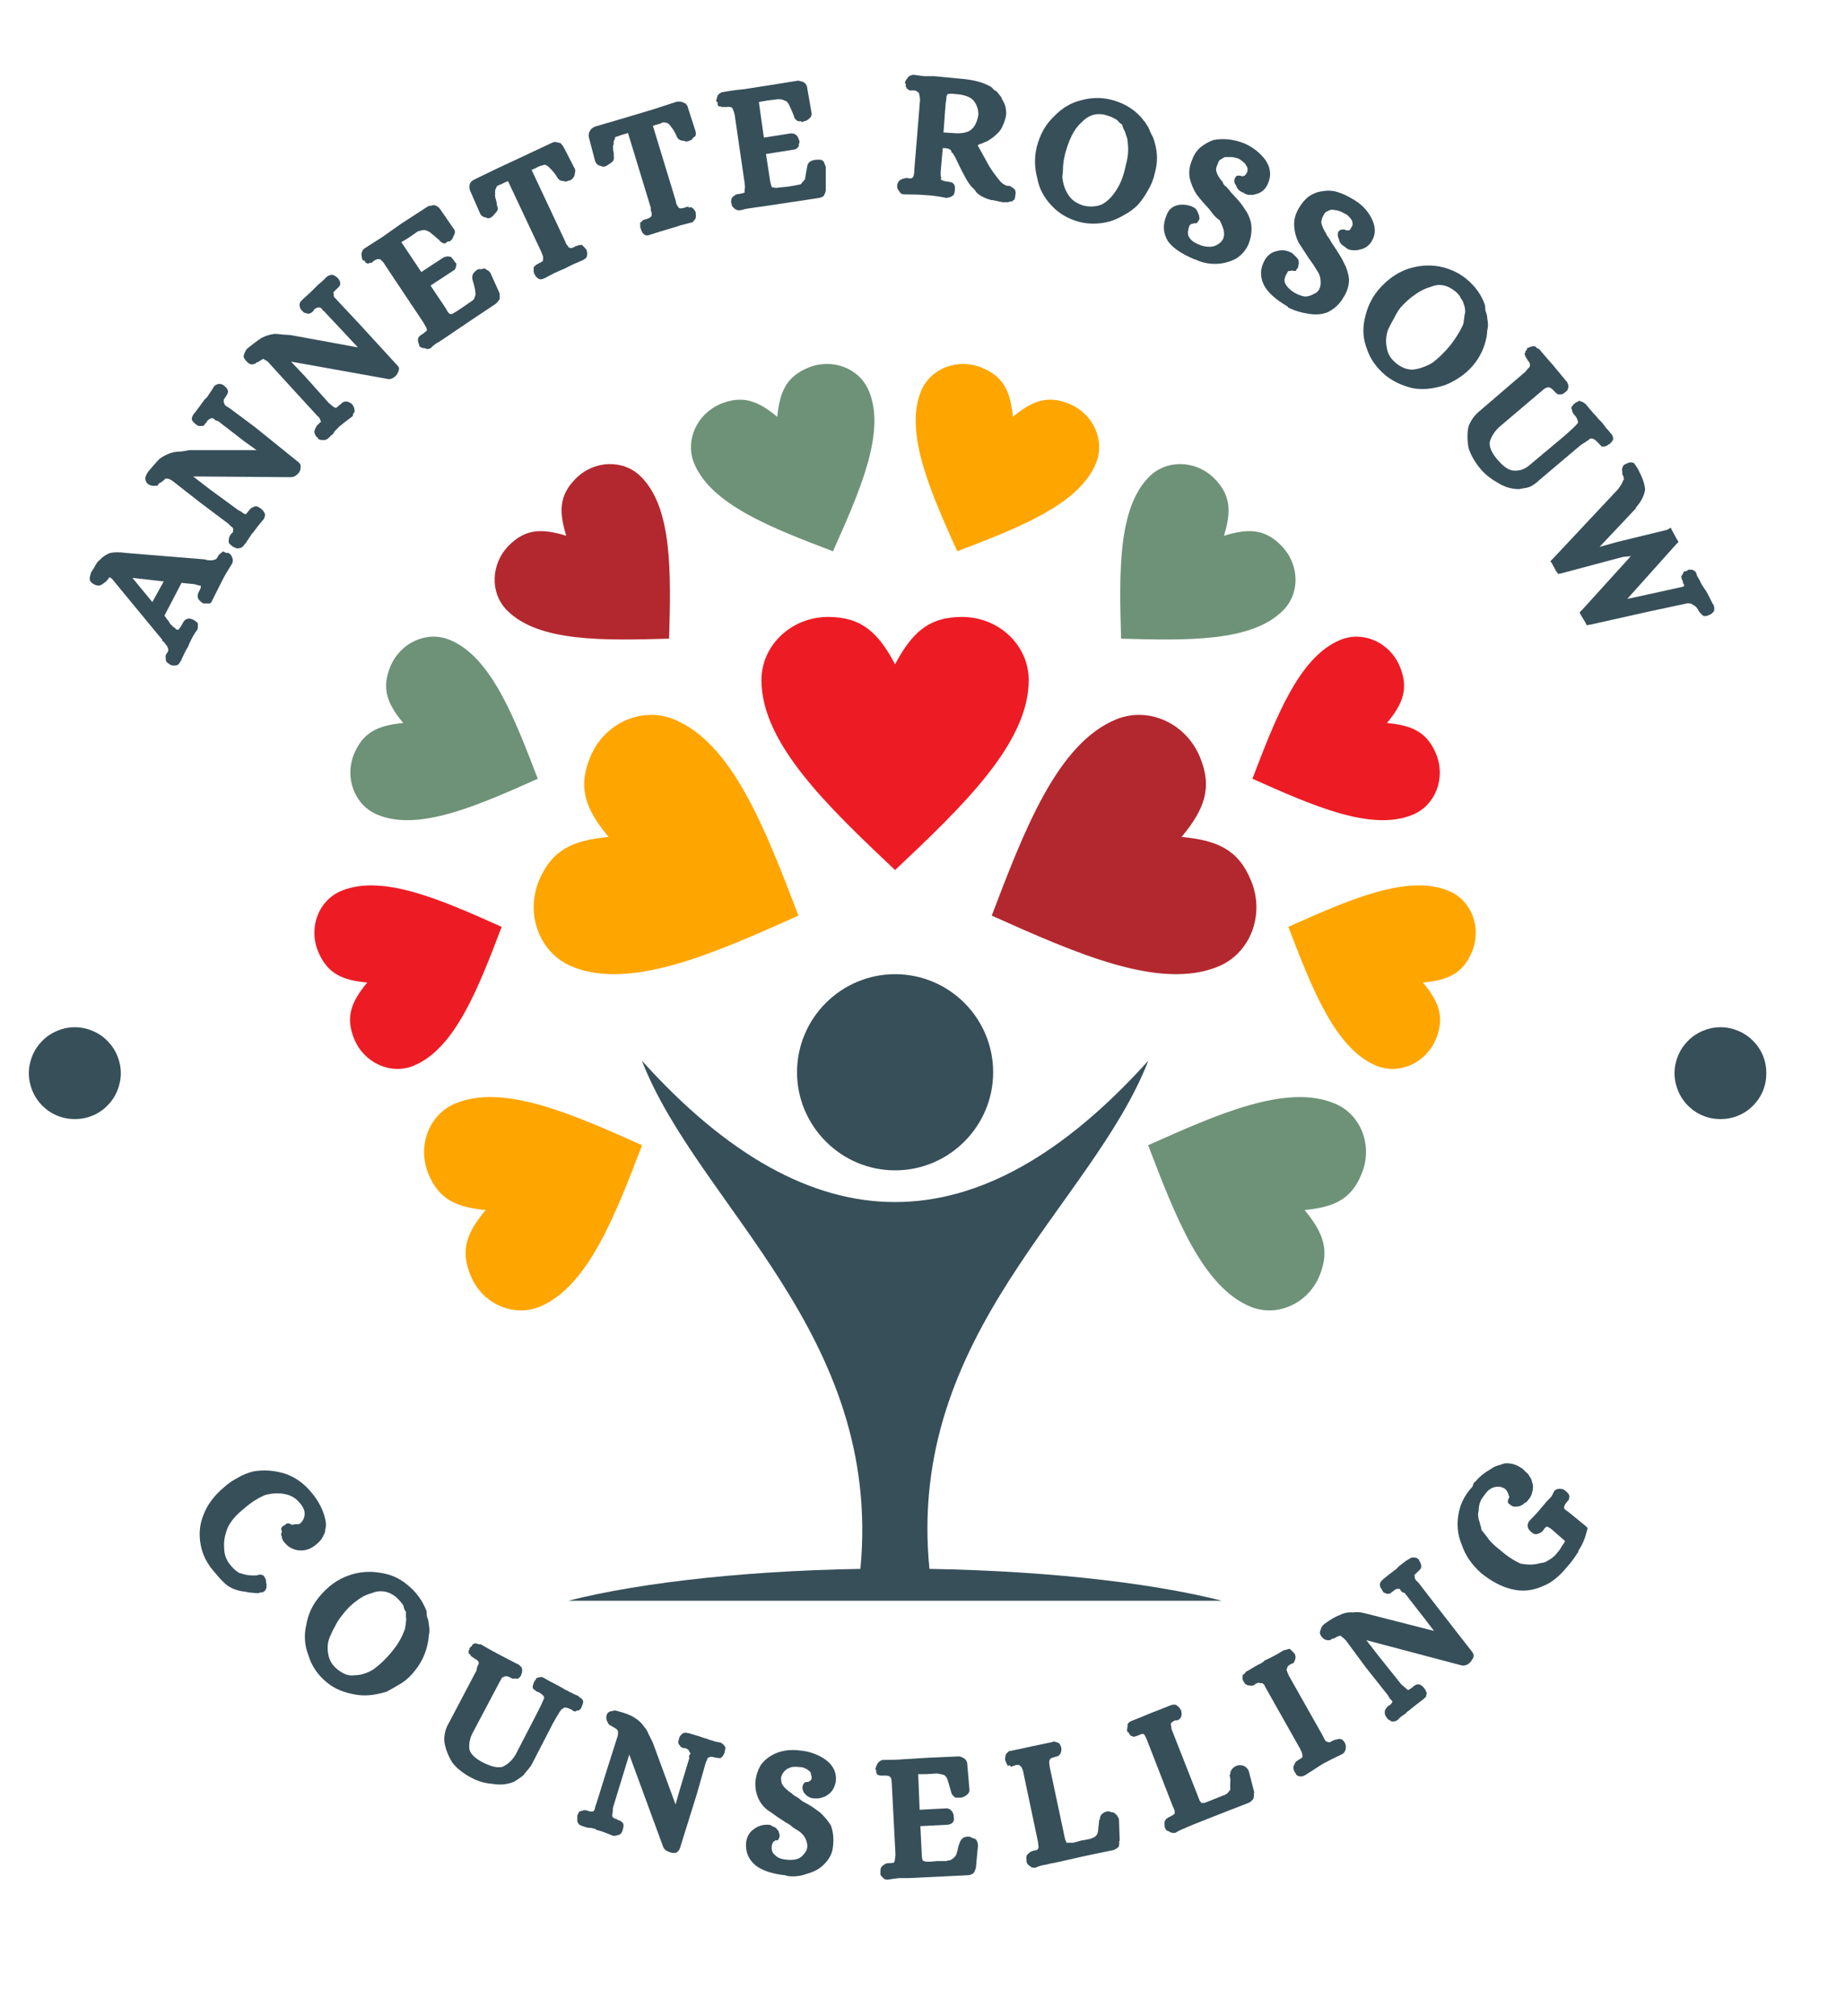 <svg xmlns="http://www.w3.org/2000/svg" xmlns:xlink="http://www.w3.org/1999/xlink" width="54" zoomAndPan="magnify" viewBox="0 0 40.5 44.25" height="59" preserveAspectRatio="xMidYMid meet" version="1.0"><defs><g/><clipPath id="0e97848eb6"><path d="M 15 7.844 L 20 7.844 L 20 13 L 15 13 Z M 15 7.844 " clip-rule="nonzero"/></clipPath><clipPath id="cf0dd4fe65"><path d="M 6.766 19 L 12 19 L 12 24 L 6.766 24 Z M 6.766 19 " clip-rule="nonzero"/></clipPath><clipPath id="043982877d"><path d="M 20 7.844 L 25 7.844 L 25 13 L 20 13 Z M 20 7.844 " clip-rule="nonzero"/></clipPath><clipPath id="16e17bd3f5"><path d="M 28 19 L 32.578 19 L 32.578 24 L 28 24 Z M 28 19 " clip-rule="nonzero"/></clipPath><clipPath id="d8abd9abf6"><path d="M 12 23 L 28 23 L 28 35.129 L 12 35.129 Z M 12 23 " clip-rule="nonzero"/></clipPath><clipPath id="b04d8f7ca0"><path d="M 36.758 22.543 L 38.973 22.543 L 38.973 24.758 L 36.758 24.758 Z M 36.758 22.543 " clip-rule="nonzero"/></clipPath><clipPath id="1cb953d76b"><path d="M 0.633 22.543 L 2.848 22.543 L 2.848 24.758 L 0.633 24.758 Z M 0.633 22.543 " clip-rule="nonzero"/></clipPath></defs><path fill="#ffa500" d="M 13.359 18.367 C 12.855 17.762 12.676 17.289 12.957 16.613 C 13.266 15.863 14.094 15.496 14.801 15.789 C 16.086 16.32 16.805 18.207 17.527 20.094 C 15.684 20.918 13.84 21.742 12.555 21.211 C 11.848 20.918 11.523 20.07 11.832 19.324 C 12.117 18.645 12.578 18.441 13.359 18.367 Z M 13.359 18.367 " fill-opacity="1" fill-rule="evenodd"/><path fill="#b3282e" d="M 12.43 11.758 C 12.266 11.227 12.273 10.867 12.641 10.5 C 13.047 10.094 13.688 10.078 14.07 10.461 C 14.766 11.156 14.727 12.586 14.688 14.016 C 13.258 14.055 11.828 14.094 11.133 13.398 C 10.75 13.016 10.77 12.375 11.172 11.969 C 11.539 11.602 11.898 11.594 12.43 11.758 Z M 12.43 11.758 " fill-opacity="1" fill-rule="evenodd"/><path fill="#6e9277" d="M 8.852 15.867 C 8.496 15.441 8.371 15.105 8.57 14.625 C 8.789 14.098 9.375 13.836 9.875 14.043 C 10.781 14.418 11.293 15.754 11.805 17.09 C 10.5 17.672 9.191 18.258 8.285 17.879 C 7.785 17.672 7.555 17.074 7.773 16.543 C 7.973 16.066 8.301 15.918 8.852 15.867 Z M 8.852 15.867 " fill-opacity="1" fill-rule="evenodd"/><g clip-path="url(#0e97848eb6)"><path fill="#6e9277" d="M 17.062 9.148 C 17.117 8.594 17.262 8.27 17.738 8.07 C 18.27 7.852 18.867 8.078 19.074 8.582 C 19.453 9.488 18.867 10.793 18.285 12.098 C 16.949 11.59 15.617 11.078 15.238 10.172 C 15.031 9.668 15.293 9.086 15.82 8.863 C 16.301 8.668 16.637 8.793 17.062 9.148 Z M 17.062 9.148 " fill-opacity="1" fill-rule="evenodd"/></g><g clip-path="url(#cf0dd4fe65)"><path fill="#ed1c24" d="M 8.062 21.562 C 7.707 21.988 7.578 22.324 7.777 22.805 C 7.996 23.332 8.582 23.594 9.082 23.387 C 9.992 23.012 10.504 21.676 11.012 20.34 C 9.707 19.758 8.402 19.172 7.492 19.551 C 6.992 19.758 6.766 20.355 6.984 20.883 C 7.184 21.363 7.508 21.512 8.062 21.562 Z M 8.062 21.562 " fill-opacity="1" fill-rule="evenodd"/></g><path fill="#ffa500" d="M 10.66 26.555 C 10.246 27.051 10.098 27.438 10.332 27.996 C 10.586 28.613 11.266 28.914 11.848 28.676 C 12.902 28.238 13.5 26.684 14.094 25.133 C 12.574 24.453 11.055 23.777 10 24.215 C 9.418 24.453 9.152 25.148 9.406 25.766 C 9.637 26.324 10.016 26.492 10.66 26.555 Z M 10.66 26.555 " fill-opacity="1" fill-rule="evenodd"/><path fill="#ed1c24" d="M 19.648 14.578 C 20.016 13.887 20.383 13.539 21.117 13.539 C 21.926 13.539 22.582 14.16 22.582 14.926 C 22.582 16.316 21.117 17.707 19.648 19.094 C 18.18 17.707 16.715 16.316 16.715 14.926 C 16.715 14.16 17.371 13.539 18.18 13.539 C 18.914 13.539 19.281 13.887 19.648 14.578 Z M 19.648 14.578 " fill-opacity="1" fill-rule="evenodd"/><path fill="#b3282e" d="M 25.938 18.367 C 26.438 17.762 26.621 17.289 26.34 16.613 C 26.027 15.863 25.203 15.496 24.496 15.789 C 23.211 16.32 22.488 18.207 21.77 20.094 C 23.613 20.918 25.457 21.742 26.742 21.211 C 27.449 20.918 27.773 20.07 27.461 19.324 C 27.184 18.645 26.719 18.441 25.938 18.367 Z M 25.938 18.367 " fill-opacity="1" fill-rule="evenodd"/><path fill="#6e9277" d="M 26.867 11.758 C 27.031 11.227 27.02 10.867 26.656 10.5 C 26.25 10.094 25.609 10.078 25.227 10.461 C 24.531 11.156 24.57 12.586 24.609 14.016 C 26.039 14.055 27.469 14.094 28.164 13.398 C 28.547 13.016 28.527 12.375 28.121 11.969 C 27.758 11.602 27.398 11.594 26.867 11.758 Z M 26.867 11.758 " fill-opacity="1" fill-rule="evenodd"/><path fill="#ed1c24" d="M 30.445 15.867 C 30.801 15.441 30.926 15.105 30.727 14.625 C 30.508 14.098 29.922 13.836 29.422 14.043 C 28.512 14.418 28.004 15.754 27.492 17.09 C 28.797 17.672 30.102 18.258 31.012 17.879 C 31.512 17.672 31.742 17.074 31.523 16.543 C 31.324 16.066 30.996 15.918 30.445 15.867 Z M 30.445 15.867 " fill-opacity="1" fill-rule="evenodd"/><g clip-path="url(#043982877d)"><path fill="#ffa500" d="M 22.234 9.148 C 22.18 8.594 22.035 8.27 21.555 8.07 C 21.027 7.852 20.43 8.078 20.219 8.582 C 19.844 9.488 20.426 10.793 21.012 12.098 C 22.344 11.59 23.68 11.078 24.055 10.172 C 24.266 9.668 24.004 9.086 23.473 8.863 C 22.996 8.668 22.66 8.793 22.234 9.148 Z M 22.234 9.148 " fill-opacity="1" fill-rule="evenodd"/></g><g clip-path="url(#16e17bd3f5)"><path fill="#ffa500" d="M 31.234 21.562 C 31.59 21.988 31.715 22.324 31.52 22.805 C 31.297 23.332 30.715 23.594 30.211 23.387 C 29.305 23.012 28.793 21.676 28.281 20.34 C 29.586 19.758 30.895 19.172 31.801 19.551 C 32.301 19.758 32.531 20.355 32.312 20.887 C 32.113 21.363 31.789 21.512 31.234 21.562 Z M 31.234 21.562 " fill-opacity="1" fill-rule="evenodd"/></g><path fill="#6e9277" d="M 28.637 26.555 C 29.047 27.051 29.195 27.438 28.965 27.996 C 28.711 28.613 28.031 28.914 27.449 28.676 C 26.391 28.238 25.797 26.684 25.203 25.133 C 26.723 24.453 28.238 23.777 29.293 24.215 C 29.879 24.453 30.145 25.148 29.887 25.766 C 29.66 26.324 29.281 26.492 28.637 26.555 Z M 28.637 26.555 " fill-opacity="1" fill-rule="evenodd"/><g clip-path="url(#d8abd9abf6)"><path fill="#374f59" d="M 12.168 35.211 L 27.129 35.211 C 25.598 34.777 23.172 34.477 20.402 34.43 C 19.891 29.25 23.977 26.449 25.207 23.277 C 21.48 27.414 17.816 27.414 14.09 23.277 C 15.32 26.449 19.379 29.27 18.887 34.43 C 16.121 34.477 13.699 34.777 12.168 35.211 Z M 12.168 35.211 " fill-opacity="1" fill-rule="evenodd"/></g><path fill="#374f59" d="M 19.648 25.684 C 20.836 25.684 21.801 24.715 21.801 23.531 C 21.801 22.344 20.836 21.379 19.648 21.379 C 18.465 21.379 17.496 22.344 17.496 23.531 C 17.496 24.715 18.465 25.684 19.648 25.684 Z M 19.648 25.684 " fill-opacity="1" fill-rule="evenodd"/><g clip-path="url(#b04d8f7ca0)"><path fill="#374f59" d="M 38.773 23.551 C 38.773 23.688 38.75 23.812 38.699 23.938 C 38.648 24.062 38.574 24.172 38.48 24.266 C 38.387 24.359 38.277 24.434 38.152 24.484 C 38.031 24.535 37.902 24.559 37.766 24.559 C 37.633 24.559 37.504 24.535 37.383 24.484 C 37.258 24.434 37.148 24.359 37.055 24.266 C 36.961 24.172 36.887 24.062 36.836 23.938 C 36.785 23.812 36.758 23.688 36.758 23.551 C 36.758 23.418 36.785 23.289 36.836 23.168 C 36.887 23.043 36.961 22.934 37.055 22.84 C 37.148 22.746 37.258 22.672 37.383 22.621 C 37.504 22.57 37.633 22.543 37.766 22.543 C 37.902 22.543 38.031 22.57 38.152 22.621 C 38.277 22.672 38.387 22.746 38.48 22.84 C 38.574 22.934 38.648 23.043 38.699 23.168 C 38.75 23.289 38.773 23.418 38.773 23.551 Z M 38.773 23.551 " fill-opacity="1" fill-rule="nonzero"/></g><g fill="#374f59" fill-opacity="1"><g transform="translate(3.936, 33.338)"><g><path d="M 2.328 0.125 C 2.336 0.113 2.348 0.102 2.359 0.094 C 2.379 0.094 2.395 0.094 2.406 0.094 C 2.414 0.094 2.426 0.098 2.438 0.109 C 2.457 0.117 2.469 0.125 2.469 0.125 C 2.488 0.125 2.52 0.117 2.562 0.109 C 2.594 0.117 2.625 0.113 2.656 0.094 C 2.719 0.031 2.75 -0.035 2.75 -0.109 C 2.758 -0.18 2.723 -0.266 2.641 -0.359 C 2.555 -0.461 2.453 -0.523 2.328 -0.547 C 2.191 -0.578 2.047 -0.57 1.891 -0.531 C 1.734 -0.469 1.57 -0.363 1.406 -0.219 C 1.25 -0.094 1.133 0.039 1.062 0.188 C 1 0.344 0.973 0.488 0.984 0.625 C 0.984 0.781 1.035 0.914 1.141 1.031 C 1.203 1.102 1.266 1.156 1.328 1.188 C 1.348 1.188 1.367 1.191 1.391 1.203 C 1.484 1.234 1.594 1.242 1.719 1.234 C 1.727 1.223 1.738 1.219 1.75 1.219 C 1.758 1.219 1.773 1.219 1.797 1.219 C 1.816 1.227 1.832 1.234 1.844 1.234 C 1.852 1.242 1.863 1.258 1.875 1.281 C 1.895 1.301 1.906 1.336 1.906 1.391 C 1.926 1.473 1.914 1.535 1.875 1.578 C 1.863 1.586 1.852 1.594 1.844 1.594 C 1.844 1.602 1.832 1.609 1.812 1.609 C 1.801 1.609 1.789 1.609 1.781 1.609 C 1.77 1.609 1.758 1.613 1.75 1.625 C 1.676 1.625 1.602 1.617 1.531 1.609 C 1.469 1.598 1.406 1.586 1.344 1.578 C 1.289 1.566 1.227 1.547 1.156 1.516 C 1.113 1.492 1.07 1.469 1.031 1.438 C 0.957 1.375 0.867 1.281 0.766 1.156 C 0.609 0.977 0.508 0.781 0.469 0.562 C 0.426 0.332 0.445 0.113 0.531 -0.094 C 0.613 -0.312 0.758 -0.508 0.969 -0.688 C 1.07 -0.781 1.176 -0.852 1.281 -0.906 C 1.383 -0.969 1.5 -1.016 1.625 -1.047 C 1.852 -1.086 2.082 -1.07 2.312 -1 C 2.539 -0.926 2.738 -0.785 2.906 -0.578 C 3.062 -0.391 3.16 -0.195 3.203 0 C 3.211 0.039 3.219 0.082 3.219 0.125 C 3.219 0.164 3.211 0.203 3.203 0.234 C 3.203 0.273 3.191 0.312 3.172 0.344 C 3.16 0.375 3.141 0.41 3.109 0.453 C 3.078 0.492 3.047 0.523 3.016 0.547 C 2.91 0.641 2.797 0.688 2.672 0.688 C 2.598 0.688 2.531 0.672 2.469 0.641 C 2.414 0.617 2.363 0.578 2.312 0.516 C 2.27 0.473 2.25 0.426 2.25 0.375 C 2.238 0.363 2.234 0.348 2.234 0.328 C 2.242 0.305 2.25 0.289 2.25 0.281 C 2.25 0.281 2.25 0.273 2.25 0.266 C 2.25 0.254 2.242 0.238 2.234 0.219 C 2.242 0.176 2.273 0.145 2.328 0.125 Z M 2.328 0.125 "/></g></g></g><g fill="#374f59" fill-opacity="1"><g transform="translate(6.208, 35.905)"><g><path d="M 0.562 0.422 C 0.477 0.203 0.461 -0.02 0.516 -0.25 C 0.555 -0.477 0.648 -0.68 0.797 -0.859 C 0.984 -1.086 1.195 -1.242 1.438 -1.328 C 1.664 -1.41 1.895 -1.43 2.125 -1.391 C 2.363 -1.359 2.566 -1.27 2.734 -1.125 C 2.93 -0.969 3.07 -0.773 3.156 -0.547 C 3.156 -0.492 3.16 -0.445 3.172 -0.406 C 3.191 -0.363 3.203 -0.316 3.203 -0.266 C 3.211 -0.223 3.219 -0.176 3.219 -0.125 C 3.219 -0.082 3.211 -0.039 3.203 0 C 3.203 0.039 3.195 0.082 3.188 0.125 C 3.145 0.363 3.051 0.57 2.906 0.75 C 2.82 0.863 2.723 0.957 2.609 1.031 C 2.492 1.102 2.383 1.164 2.281 1.219 C 2.156 1.258 2.031 1.285 1.906 1.297 C 1.789 1.305 1.68 1.301 1.578 1.281 C 1.336 1.238 1.141 1.156 0.984 1.031 C 0.773 0.863 0.633 0.66 0.562 0.422 Z M 1.578 0.859 C 1.711 0.859 1.848 0.816 1.984 0.734 C 2.129 0.629 2.266 0.5 2.391 0.344 C 2.516 0.195 2.602 0.051 2.656 -0.094 C 2.676 -0.133 2.688 -0.172 2.688 -0.203 C 2.695 -0.242 2.703 -0.281 2.703 -0.312 C 2.711 -0.344 2.711 -0.379 2.703 -0.422 C 2.703 -0.461 2.703 -0.5 2.703 -0.531 C 2.68 -0.562 2.664 -0.594 2.656 -0.625 C 2.656 -0.656 2.645 -0.68 2.625 -0.703 C 2.602 -0.734 2.582 -0.758 2.562 -0.781 C 2.539 -0.801 2.516 -0.828 2.484 -0.859 C 2.316 -0.992 2.133 -1.02 1.938 -0.938 C 1.82 -0.906 1.711 -0.848 1.609 -0.766 C 1.504 -0.691 1.406 -0.594 1.312 -0.469 C 1.25 -0.395 1.195 -0.316 1.156 -0.234 C 1.113 -0.16 1.078 -0.086 1.047 -0.016 C 0.984 0.117 0.969 0.258 1 0.406 C 1.02 0.531 1.086 0.641 1.203 0.734 C 1.328 0.836 1.453 0.879 1.578 0.859 Z M 1.578 0.859 "/></g></g></g><g fill="#374f59" fill-opacity="1"><g transform="translate(9.224, 38.225)"><g><path d="M 0.703 0.453 C 0.609 0.297 0.551 0.145 0.531 0 C 0.52 -0.145 0.551 -0.281 0.625 -0.406 L 1.234 -1.562 C 1.242 -1.625 1.258 -1.672 1.281 -1.703 C 1.281 -1.703 1.281 -1.707 1.281 -1.719 C 1.289 -1.727 1.289 -1.738 1.281 -1.75 C 1.27 -1.781 1.238 -1.805 1.188 -1.828 L 1.172 -1.844 C 1.129 -1.863 1.102 -1.891 1.094 -1.922 C 1.082 -1.93 1.07 -1.938 1.062 -1.938 C 1.062 -1.938 1.062 -1.941 1.062 -1.953 C 1.07 -1.961 1.07 -1.969 1.062 -1.969 C 1.062 -1.977 1.062 -1.988 1.062 -2 C 1.07 -2.008 1.078 -2.016 1.078 -2.016 C 1.086 -2.023 1.086 -2.031 1.078 -2.031 C 1.078 -2.039 1.078 -2.047 1.078 -2.047 C 1.086 -2.055 1.094 -2.062 1.094 -2.062 L 1.094 -2.078 C 1.102 -2.078 1.113 -2.082 1.125 -2.094 C 1.133 -2.102 1.141 -2.113 1.141 -2.125 C 1.148 -2.133 1.156 -2.141 1.156 -2.141 C 1.164 -2.141 1.176 -2.145 1.188 -2.156 C 1.207 -2.164 1.223 -2.164 1.234 -2.156 C 1.242 -2.156 1.258 -2.148 1.281 -2.141 C 1.301 -2.141 1.316 -2.141 1.328 -2.141 C 1.473 -2.055 1.602 -1.984 1.719 -1.922 C 1.863 -1.848 2.004 -1.773 2.141 -1.703 L 2.156 -1.703 C 2.164 -1.691 2.176 -1.68 2.188 -1.672 C 2.195 -1.66 2.207 -1.648 2.219 -1.641 C 2.227 -1.641 2.234 -1.625 2.234 -1.594 C 2.242 -1.582 2.242 -1.562 2.234 -1.531 C 2.234 -1.508 2.227 -1.492 2.219 -1.484 L 2.219 -1.469 C 2.207 -1.445 2.195 -1.43 2.188 -1.422 C 2.188 -1.422 2.176 -1.41 2.156 -1.391 C 2.133 -1.379 2.113 -1.379 2.094 -1.391 C 2.062 -1.379 2.023 -1.383 1.984 -1.406 C 1.93 -1.438 1.891 -1.445 1.859 -1.438 C 1.848 -1.426 1.836 -1.422 1.828 -1.422 C 1.816 -1.422 1.812 -1.422 1.812 -1.422 C 1.789 -1.398 1.766 -1.359 1.734 -1.297 L 1.172 -0.234 C 1.098 -0.109 1.066 0.02 1.078 0.156 C 1.098 0.258 1.195 0.359 1.375 0.453 C 1.562 0.547 1.707 0.578 1.812 0.547 C 1.926 0.492 2.02 0.406 2.094 0.281 L 2.547 -0.594 C 2.629 -0.75 2.68 -0.859 2.703 -0.922 C 2.711 -0.93 2.719 -0.941 2.719 -0.953 C 2.719 -0.973 2.719 -0.984 2.719 -0.984 C 2.707 -1.016 2.664 -1.051 2.594 -1.094 L 2.578 -1.094 C 2.555 -1.102 2.539 -1.113 2.531 -1.125 C 2.52 -1.133 2.504 -1.145 2.484 -1.156 C 2.473 -1.176 2.469 -1.195 2.469 -1.219 C 2.477 -1.25 2.484 -1.266 2.484 -1.266 C 2.484 -1.273 2.488 -1.289 2.5 -1.312 L 2.5 -1.328 C 2.508 -1.328 2.516 -1.328 2.516 -1.328 C 2.516 -1.336 2.516 -1.344 2.516 -1.344 C 2.523 -1.352 2.531 -1.359 2.531 -1.359 C 2.539 -1.367 2.547 -1.379 2.547 -1.391 C 2.555 -1.398 2.562 -1.406 2.562 -1.406 C 2.57 -1.406 2.578 -1.406 2.578 -1.406 C 2.609 -1.414 2.633 -1.422 2.656 -1.422 C 2.676 -1.422 2.703 -1.41 2.734 -1.391 C 2.805 -1.348 2.875 -1.312 2.938 -1.281 C 3 -1.25 3.055 -1.219 3.109 -1.188 C 3.129 -1.176 3.156 -1.16 3.188 -1.141 C 3.219 -1.129 3.25 -1.113 3.281 -1.094 C 3.312 -1.082 3.344 -1.066 3.375 -1.047 C 3.406 -1.035 3.441 -1.02 3.484 -1 L 3.484 -0.984 C 3.535 -0.961 3.566 -0.93 3.578 -0.891 C 3.578 -0.848 3.566 -0.812 3.547 -0.781 L 3.547 -0.766 C 3.516 -0.703 3.477 -0.676 3.438 -0.688 C 3.414 -0.664 3.395 -0.66 3.375 -0.672 C 3.352 -0.68 3.336 -0.691 3.328 -0.703 C 3.254 -0.742 3.195 -0.758 3.156 -0.75 C 3.156 -0.75 3.148 -0.742 3.141 -0.734 C 3.129 -0.723 3.117 -0.719 3.109 -0.719 C 3.086 -0.695 3.062 -0.66 3.031 -0.609 C 3 -0.555 2.961 -0.492 2.922 -0.422 L 2.438 0.516 C 2.395 0.578 2.352 0.629 2.312 0.672 C 2.281 0.723 2.242 0.758 2.203 0.781 C 2.16 0.812 2.113 0.844 2.062 0.875 C 1.914 0.938 1.754 0.953 1.578 0.922 C 1.422 0.91 1.273 0.867 1.141 0.797 C 0.953 0.703 0.805 0.586 0.703 0.453 Z M 0.703 0.453 "/></g></g></g><g fill="#374f59" fill-opacity="1"><g transform="translate(12.579, 39.896)"><g><path d="M 0.094 0.078 C 0.094 0.055 0.094 0.031 0.094 0 C 0.094 -0.02 0.094 -0.039 0.094 -0.062 C 0.094 -0.062 0.098 -0.066 0.109 -0.078 C 0.117 -0.129 0.148 -0.156 0.203 -0.156 C 0.234 -0.176 0.273 -0.176 0.328 -0.156 C 0.359 -0.145 0.379 -0.141 0.391 -0.141 C 0.41 -0.141 0.426 -0.141 0.438 -0.141 C 0.445 -0.148 0.457 -0.16 0.469 -0.172 C 0.477 -0.191 0.484 -0.211 0.484 -0.234 C 0.492 -0.266 0.504 -0.297 0.516 -0.328 L 0.75 -1.078 L 0.969 -1.766 C 0.988 -1.816 0.992 -1.863 0.984 -1.906 C 0.984 -1.914 0.977 -1.926 0.969 -1.938 C 0.945 -1.957 0.906 -1.984 0.844 -2.016 C 0.844 -2.023 0.836 -2.031 0.828 -2.031 C 0.816 -2.031 0.805 -2.031 0.797 -2.031 C 0.797 -2.039 0.797 -2.047 0.797 -2.047 C 0.797 -2.055 0.789 -2.062 0.781 -2.062 C 0.781 -2.062 0.773 -2.066 0.766 -2.078 C 0.766 -2.086 0.766 -2.094 0.766 -2.094 C 0.734 -2.133 0.723 -2.188 0.734 -2.25 C 0.754 -2.312 0.797 -2.344 0.859 -2.344 C 0.891 -2.363 0.93 -2.363 0.984 -2.344 C 1.148 -2.301 1.27 -2.254 1.344 -2.203 C 1.438 -2.148 1.508 -2.082 1.562 -2 C 1.602 -1.957 1.633 -1.906 1.656 -1.844 C 1.688 -1.781 1.719 -1.719 1.75 -1.656 L 2.25 -0.297 L 2.344 -0.625 L 2.547 -1.297 C 2.555 -1.305 2.555 -1.316 2.547 -1.328 C 2.547 -1.336 2.547 -1.348 2.547 -1.359 C 2.555 -1.379 2.562 -1.391 2.562 -1.391 C 2.57 -1.398 2.578 -1.41 2.578 -1.422 C 2.566 -1.43 2.555 -1.445 2.547 -1.469 C 2.547 -1.488 2.52 -1.508 2.469 -1.531 L 2.453 -1.531 C 2.43 -1.531 2.41 -1.535 2.391 -1.547 C 2.367 -1.555 2.352 -1.57 2.344 -1.594 C 2.332 -1.602 2.32 -1.617 2.312 -1.641 C 2.312 -1.672 2.312 -1.688 2.312 -1.688 C 2.312 -1.695 2.316 -1.711 2.328 -1.734 L 2.328 -1.75 C 2.336 -1.781 2.359 -1.812 2.391 -1.844 C 2.43 -1.875 2.477 -1.879 2.531 -1.859 L 2.547 -1.859 C 2.691 -1.816 2.805 -1.781 2.891 -1.75 C 2.91 -1.75 2.941 -1.738 2.984 -1.719 C 3.023 -1.707 3.078 -1.691 3.141 -1.672 L 3.234 -1.656 C 3.285 -1.633 3.32 -1.598 3.344 -1.547 C 3.344 -1.516 3.336 -1.484 3.328 -1.453 L 3.328 -1.438 C 3.305 -1.375 3.273 -1.332 3.234 -1.312 C 3.203 -1.312 3.16 -1.316 3.109 -1.328 C 3.078 -1.336 3.051 -1.344 3.031 -1.344 C 3.02 -1.344 3.004 -1.336 2.984 -1.328 C 2.973 -1.328 2.961 -1.32 2.953 -1.312 C 2.953 -1.301 2.945 -1.285 2.938 -1.266 C 2.926 -1.242 2.914 -1.219 2.906 -1.188 L 2.719 -0.531 L 2.344 0.672 C 2.32 0.723 2.289 0.754 2.25 0.766 C 2.207 0.773 2.164 0.77 2.125 0.75 C 2.039 0.727 1.988 0.68 1.969 0.609 L 1.234 -1.391 L 1.109 -0.984 L 0.875 -0.219 C 0.875 -0.145 0.867 -0.094 0.859 -0.062 C 0.859 -0.039 0.863 -0.023 0.875 -0.016 C 0.895 0.004 0.926 0.02 0.969 0.031 L 0.984 0.047 C 1.004 0.047 1.02 0.051 1.031 0.062 C 1.051 0.07 1.07 0.086 1.094 0.109 C 1.113 0.141 1.113 0.188 1.094 0.25 C 1.082 0.301 1.062 0.336 1.031 0.359 C 1.02 0.367 1.004 0.375 0.984 0.375 C 0.961 0.383 0.941 0.391 0.922 0.391 C 0.91 0.391 0.898 0.391 0.891 0.391 L 0.875 0.391 C 0.727 0.328 0.613 0.285 0.531 0.266 C 0.52 0.266 0.508 0.258 0.5 0.25 C 0.5 0.25 0.488 0.242 0.469 0.234 C 0.445 0.234 0.426 0.227 0.406 0.219 C 0.395 0.219 0.379 0.219 0.359 0.219 C 0.336 0.219 0.312 0.211 0.281 0.203 L 0.188 0.172 C 0.145 0.16 0.113 0.129 0.094 0.078 Z M 0.094 0.078 "/></g></g></g><g fill="#374f59" fill-opacity="1"><g transform="translate(16.239, 40.873)"><g><path d="M 0.344 0.062 C 0.188 -0.07 0.117 -0.242 0.141 -0.453 C 0.16 -0.578 0.219 -0.672 0.312 -0.734 C 0.406 -0.805 0.516 -0.836 0.641 -0.828 C 0.66 -0.828 0.676 -0.82 0.688 -0.812 C 0.707 -0.801 0.727 -0.789 0.75 -0.781 C 0.781 -0.77 0.801 -0.754 0.812 -0.734 C 0.844 -0.703 0.859 -0.676 0.859 -0.656 C 0.867 -0.633 0.875 -0.609 0.875 -0.578 C 0.875 -0.566 0.867 -0.551 0.859 -0.531 C 0.859 -0.52 0.852 -0.508 0.844 -0.5 C 0.844 -0.5 0.836 -0.492 0.828 -0.484 C 0.828 -0.484 0.82 -0.484 0.812 -0.484 C 0.801 -0.492 0.797 -0.492 0.797 -0.484 C 0.797 -0.484 0.789 -0.484 0.781 -0.484 C 0.77 -0.473 0.754 -0.461 0.734 -0.453 C 0.723 -0.43 0.711 -0.406 0.703 -0.375 C 0.691 -0.281 0.711 -0.211 0.766 -0.172 C 0.816 -0.109 0.906 -0.07 1.031 -0.062 C 1.113 -0.051 1.191 -0.055 1.266 -0.078 C 1.328 -0.098 1.379 -0.141 1.422 -0.203 C 1.453 -0.234 1.473 -0.281 1.484 -0.344 C 1.484 -0.406 1.469 -0.469 1.438 -0.531 C 1.406 -0.594 1.359 -0.645 1.297 -0.688 C 1.266 -0.707 1.223 -0.734 1.172 -0.766 C 1.129 -0.805 1.078 -0.844 1.016 -0.875 C 0.867 -0.969 0.754 -1.047 0.672 -1.109 C 0.566 -1.172 0.484 -1.258 0.422 -1.375 C 0.359 -1.5 0.332 -1.641 0.344 -1.797 C 0.363 -1.922 0.398 -2.031 0.453 -2.125 C 0.516 -2.219 0.594 -2.289 0.688 -2.344 C 0.77 -2.395 0.867 -2.43 0.984 -2.453 C 1.098 -2.473 1.223 -2.473 1.359 -2.453 C 1.555 -2.43 1.734 -2.363 1.891 -2.25 C 2.055 -2.125 2.129 -1.969 2.109 -1.781 C 2.086 -1.656 2.035 -1.562 1.953 -1.5 C 1.91 -1.469 1.875 -1.445 1.844 -1.438 C 1.812 -1.426 1.773 -1.414 1.734 -1.406 C 1.703 -1.406 1.664 -1.406 1.625 -1.406 C 1.539 -1.414 1.473 -1.453 1.422 -1.516 C 1.391 -1.555 1.375 -1.602 1.375 -1.656 C 1.383 -1.695 1.395 -1.723 1.406 -1.734 C 1.426 -1.754 1.441 -1.766 1.453 -1.766 L 1.484 -1.766 C 1.504 -1.766 1.523 -1.773 1.547 -1.797 C 1.566 -1.805 1.578 -1.828 1.578 -1.859 C 1.578 -1.891 1.57 -1.914 1.562 -1.938 C 1.562 -1.969 1.551 -1.988 1.531 -2 C 1.5 -2.031 1.469 -2.051 1.438 -2.062 C 1.406 -2.082 1.363 -2.094 1.312 -2.094 C 1.25 -2.102 1.191 -2.102 1.141 -2.094 C 1.098 -2.082 1.062 -2.066 1.031 -2.047 C 1 -2.023 0.973 -2 0.953 -1.969 C 0.93 -1.938 0.914 -1.898 0.906 -1.859 C 0.906 -1.797 0.914 -1.742 0.938 -1.703 C 0.977 -1.641 1.047 -1.578 1.141 -1.516 C 1.16 -1.492 1.188 -1.473 1.219 -1.453 C 1.25 -1.441 1.273 -1.426 1.297 -1.406 C 1.328 -1.383 1.352 -1.363 1.375 -1.344 C 1.457 -1.301 1.531 -1.258 1.594 -1.219 C 1.656 -1.176 1.711 -1.133 1.766 -1.094 C 1.859 -1.008 1.938 -0.914 2 -0.812 C 2.051 -0.676 2.066 -0.523 2.047 -0.359 C 2.035 -0.211 1.973 -0.082 1.859 0.031 C 1.766 0.133 1.633 0.207 1.469 0.25 C 1.332 0.301 1.191 0.316 1.047 0.297 C 1.035 0.297 1.02 0.289 1 0.281 C 0.707 0.25 0.488 0.176 0.344 0.062 Z M 0.344 0.062 "/></g></g></g><g fill="#374f59" fill-opacity="1"><g transform="translate(19.265, 41.154)"><g><path d="M 0.109 0.047 C 0.086 0.023 0.07 0.004 0.062 -0.016 C 0.062 -0.035 0.062 -0.055 0.062 -0.078 C 0.062 -0.078 0.062 -0.082 0.062 -0.094 C 0.062 -0.156 0.082 -0.195 0.125 -0.219 C 0.156 -0.25 0.195 -0.266 0.25 -0.266 C 0.301 -0.266 0.336 -0.27 0.359 -0.281 C 0.367 -0.289 0.375 -0.305 0.375 -0.328 C 0.383 -0.359 0.391 -0.406 0.391 -0.469 L 0.312 -1.984 C 0.312 -2.035 0.305 -2.082 0.297 -2.125 C 0.297 -2.133 0.289 -2.141 0.281 -2.141 C 0.281 -2.148 0.281 -2.156 0.281 -2.156 C 0.258 -2.176 0.223 -2.188 0.172 -2.188 L 0.141 -2.188 C 0.129 -2.188 0.117 -2.188 0.109 -2.188 C 0.109 -2.188 0.102 -2.188 0.094 -2.188 C 0.082 -2.188 0.07 -2.188 0.062 -2.188 C 0.051 -2.188 0.035 -2.191 0.016 -2.203 C 0.004 -2.203 0 -2.203 0 -2.203 C -0.008 -2.211 -0.016 -2.219 -0.016 -2.219 C -0.016 -2.227 -0.016 -2.234 -0.016 -2.234 C -0.023 -2.242 -0.031 -2.25 -0.031 -2.25 C -0.031 -2.258 -0.031 -2.266 -0.031 -2.266 C -0.031 -2.273 -0.031 -2.281 -0.031 -2.281 C -0.031 -2.289 -0.031 -2.297 -0.031 -2.297 C -0.031 -2.305 -0.031 -2.312 -0.031 -2.312 C -0.039 -2.312 -0.047 -2.312 -0.047 -2.312 C -0.047 -2.32 -0.047 -2.328 -0.047 -2.328 L -0.047 -2.344 C -0.035 -2.383 -0.02 -2.422 0 -2.453 C 0.008 -2.473 0.023 -2.488 0.047 -2.5 C 0.066 -2.52 0.094 -2.531 0.125 -2.531 C 0.289 -2.531 0.441 -2.535 0.578 -2.547 L 1.094 -2.578 L 1.781 -2.609 C 1.801 -2.609 1.82 -2.602 1.844 -2.594 C 1.875 -2.582 1.898 -2.566 1.922 -2.547 C 1.953 -2.516 1.969 -2.473 1.969 -2.422 L 2.016 -1.875 C 2.016 -1.82 1.988 -1.781 1.938 -1.75 C 1.895 -1.719 1.852 -1.703 1.812 -1.703 C 1.812 -1.703 1.805 -1.703 1.797 -1.703 C 1.785 -1.703 1.773 -1.703 1.766 -1.703 C 1.766 -1.703 1.758 -1.703 1.75 -1.703 C 1.75 -1.703 1.742 -1.703 1.734 -1.703 C 1.723 -1.703 1.711 -1.703 1.703 -1.703 C 1.703 -1.711 1.695 -1.719 1.688 -1.719 C 1.645 -1.75 1.617 -1.789 1.609 -1.844 C 1.578 -1.957 1.551 -2.047 1.531 -2.109 C 1.508 -2.16 1.484 -2.191 1.453 -2.203 C 1.422 -2.211 1.375 -2.223 1.312 -2.234 L 1.062 -2.219 L 0.891 -2.219 L 0.922 -1.438 L 1.516 -1.469 L 1.531 -1.469 C 1.582 -1.457 1.617 -1.43 1.641 -1.391 C 1.66 -1.359 1.672 -1.32 1.672 -1.281 C 1.672 -1.27 1.672 -1.258 1.672 -1.25 C 1.68 -1.238 1.68 -1.227 1.672 -1.219 C 1.672 -1.219 1.672 -1.211 1.672 -1.203 C 1.672 -1.191 1.664 -1.18 1.656 -1.172 C 1.645 -1.148 1.625 -1.133 1.594 -1.125 C 1.57 -1.113 1.551 -1.109 1.531 -1.109 L 0.938 -1.078 L 0.969 -0.453 C 0.969 -0.41 0.973 -0.375 0.984 -0.344 C 0.984 -0.332 0.992 -0.32 1.016 -0.312 C 1.035 -0.301 1.078 -0.297 1.141 -0.297 L 1.312 -0.312 L 1.5 -0.312 C 1.531 -0.32 1.555 -0.328 1.578 -0.328 C 1.609 -0.336 1.629 -0.348 1.641 -0.359 C 1.672 -0.379 1.695 -0.406 1.719 -0.438 C 1.727 -0.457 1.738 -0.488 1.75 -0.531 C 1.758 -0.582 1.773 -0.641 1.797 -0.703 C 1.816 -0.766 1.848 -0.805 1.891 -0.828 C 1.93 -0.848 1.977 -0.852 2.031 -0.844 C 2.051 -0.832 2.07 -0.82 2.094 -0.812 C 2.113 -0.812 2.129 -0.805 2.141 -0.797 C 2.16 -0.785 2.176 -0.766 2.188 -0.734 C 2.195 -0.711 2.203 -0.688 2.203 -0.656 L 2.156 -0.156 C 2.145 -0.125 2.133 -0.098 2.125 -0.078 C 2.113 -0.055 2.098 -0.039 2.078 -0.031 C 2.047 -0.008 2.004 0 1.953 0 L 1.328 0.031 L 0.688 0.062 C 0.613 0.062 0.539 0.062 0.469 0.062 C 0.395 0.07 0.316 0.082 0.234 0.094 C 0.18 0.102 0.141 0.086 0.109 0.047 Z M 0.109 0.047 "/></g></g></g><g fill="#374f59" fill-opacity="1"><g transform="translate(22.485, 40.923)"><g><path d="M 0.125 0.031 C 0.094 0.008 0.07 -0.008 0.062 -0.031 C 0.051 -0.051 0.047 -0.07 0.047 -0.094 C 0.047 -0.094 0.047 -0.098 0.047 -0.109 C 0.035 -0.172 0.051 -0.219 0.094 -0.25 C 0.125 -0.281 0.164 -0.301 0.219 -0.312 C 0.27 -0.32 0.297 -0.332 0.297 -0.344 C 0.305 -0.352 0.312 -0.367 0.312 -0.391 C 0.312 -0.41 0.305 -0.453 0.297 -0.516 L -0.016 -2 C -0.023 -2.051 -0.039 -2.098 -0.062 -2.141 C -0.062 -2.148 -0.066 -2.156 -0.078 -2.156 C -0.086 -2.164 -0.094 -2.172 -0.094 -2.172 C -0.102 -2.191 -0.133 -2.195 -0.188 -2.188 L -0.219 -2.172 C -0.227 -2.172 -0.234 -2.172 -0.234 -2.172 C -0.242 -2.172 -0.254 -2.164 -0.266 -2.156 C -0.273 -2.156 -0.285 -2.156 -0.297 -2.156 C -0.305 -2.164 -0.316 -2.176 -0.328 -2.188 C -0.336 -2.176 -0.348 -2.172 -0.359 -2.172 C -0.367 -2.18 -0.375 -2.188 -0.375 -2.188 C -0.375 -2.195 -0.375 -2.203 -0.375 -2.203 C -0.383 -2.211 -0.391 -2.219 -0.391 -2.219 C -0.391 -2.227 -0.391 -2.234 -0.391 -2.234 C -0.398 -2.242 -0.406 -2.25 -0.406 -2.25 C -0.406 -2.258 -0.406 -2.266 -0.406 -2.266 C -0.406 -2.273 -0.406 -2.281 -0.406 -2.281 C -0.414 -2.281 -0.422 -2.281 -0.422 -2.281 C -0.422 -2.289 -0.422 -2.297 -0.422 -2.297 L -0.422 -2.312 C -0.422 -2.352 -0.414 -2.391 -0.406 -2.422 C -0.395 -2.441 -0.379 -2.457 -0.359 -2.469 C -0.348 -2.488 -0.328 -2.5 -0.297 -2.5 C -0.141 -2.531 0.004 -2.562 0.141 -2.594 C 0.285 -2.625 0.438 -2.656 0.594 -2.688 C 0.613 -2.695 0.633 -2.703 0.656 -2.703 C 0.676 -2.703 0.691 -2.695 0.703 -2.688 C 0.723 -2.688 0.738 -2.68 0.75 -2.672 C 0.758 -2.672 0.77 -2.66 0.781 -2.641 C 0.789 -2.617 0.801 -2.598 0.812 -2.578 L 0.812 -2.562 C 0.82 -2.5 0.805 -2.445 0.766 -2.406 C 0.742 -2.383 0.723 -2.375 0.703 -2.375 C 0.691 -2.375 0.676 -2.367 0.656 -2.359 C 0.602 -2.348 0.57 -2.332 0.562 -2.312 C 0.551 -2.289 0.547 -2.273 0.547 -2.266 C 0.547 -2.223 0.551 -2.176 0.562 -2.125 L 0.891 -0.578 C 0.898 -0.547 0.91 -0.52 0.922 -0.5 C 0.922 -0.488 0.922 -0.484 0.922 -0.484 C 0.93 -0.484 0.941 -0.484 0.953 -0.484 C 0.961 -0.484 0.977 -0.484 1 -0.484 C 1.02 -0.484 1.047 -0.484 1.078 -0.484 L 1.25 -0.531 L 1.422 -0.562 C 1.492 -0.582 1.539 -0.602 1.562 -0.625 C 1.594 -0.656 1.609 -0.68 1.609 -0.703 C 1.617 -0.723 1.625 -0.758 1.625 -0.812 C 1.633 -0.863 1.641 -0.922 1.641 -0.984 L 1.656 -0.984 C 1.656 -1.047 1.676 -1.094 1.719 -1.125 C 1.758 -1.156 1.805 -1.172 1.859 -1.172 C 1.879 -1.16 1.895 -1.156 1.906 -1.156 C 1.926 -1.156 1.945 -1.148 1.969 -1.141 C 2.02 -1.109 2.055 -1.062 2.078 -1 L 2.094 -0.516 L 2.078 -0.516 C 2.086 -0.484 2.086 -0.453 2.078 -0.422 C 2.078 -0.398 2.066 -0.383 2.047 -0.375 C 2.016 -0.344 1.969 -0.32 1.906 -0.312 L 1.312 -0.188 L 0.688 -0.047 C 0.613 -0.035 0.539 -0.02 0.469 0 C 0.395 0.008 0.32 0.031 0.25 0.062 C 0.195 0.07 0.156 0.062 0.125 0.031 Z M 0.125 0.031 "/></g></g></g><g fill="#374f59" fill-opacity="1"><g transform="translate(25.536, 40.191)"><g><path d="M 0.125 0 C 0.094 -0.008 0.07 -0.02 0.062 -0.031 C 0.051 -0.051 0.039 -0.07 0.031 -0.094 C 0.031 -0.094 0.031 -0.098 0.031 -0.109 C 0.02 -0.172 0.023 -0.219 0.047 -0.25 C 0.066 -0.281 0.102 -0.305 0.156 -0.328 C 0.195 -0.348 0.227 -0.367 0.25 -0.391 C 0.25 -0.398 0.25 -0.414 0.25 -0.438 C 0.25 -0.457 0.234 -0.5 0.203 -0.562 L -0.344 -1.969 C -0.363 -2.02 -0.383 -2.066 -0.406 -2.109 C -0.414 -2.117 -0.422 -2.125 -0.422 -2.125 C -0.43 -2.133 -0.438 -2.141 -0.438 -2.141 C -0.469 -2.141 -0.504 -2.129 -0.547 -2.109 L -0.578 -2.094 C -0.586 -2.094 -0.594 -2.094 -0.594 -2.094 C -0.602 -2.094 -0.613 -2.086 -0.625 -2.078 C -0.633 -2.078 -0.645 -2.078 -0.656 -2.078 C -0.664 -2.078 -0.676 -2.082 -0.688 -2.094 C -0.688 -2.094 -0.691 -2.094 -0.703 -2.094 C -0.711 -2.094 -0.719 -2.094 -0.719 -2.094 C -0.719 -2.102 -0.719 -2.109 -0.719 -2.109 C -0.727 -2.117 -0.734 -2.125 -0.734 -2.125 C -0.742 -2.133 -0.75 -2.141 -0.75 -2.141 C -0.75 -2.148 -0.75 -2.156 -0.75 -2.156 C -0.758 -2.164 -0.766 -2.172 -0.766 -2.172 C -0.766 -2.18 -0.766 -2.18 -0.766 -2.172 C -0.773 -2.172 -0.781 -2.172 -0.781 -2.172 C -0.781 -2.18 -0.781 -2.188 -0.781 -2.188 L -0.797 -2.203 C -0.797 -2.242 -0.789 -2.285 -0.781 -2.328 C -0.789 -2.348 -0.785 -2.363 -0.766 -2.375 C -0.754 -2.395 -0.734 -2.41 -0.703 -2.422 C -0.547 -2.484 -0.406 -2.539 -0.281 -2.594 C -0.145 -2.645 0 -2.703 0.156 -2.766 C 0.176 -2.773 0.195 -2.781 0.219 -2.781 C 0.238 -2.781 0.254 -2.781 0.266 -2.781 C 0.273 -2.781 0.289 -2.77 0.312 -2.75 C 0.32 -2.75 0.332 -2.738 0.344 -2.719 C 0.363 -2.707 0.375 -2.691 0.375 -2.672 L 0.391 -2.656 C 0.41 -2.594 0.406 -2.535 0.375 -2.484 C 0.352 -2.461 0.332 -2.445 0.312 -2.438 C 0.301 -2.438 0.285 -2.438 0.266 -2.438 C 0.211 -2.414 0.18 -2.395 0.172 -2.375 C 0.16 -2.352 0.16 -2.336 0.172 -2.328 C 0.172 -2.285 0.18 -2.238 0.203 -2.188 L 0.781 -0.719 C 0.789 -0.688 0.805 -0.66 0.828 -0.641 C 0.828 -0.629 0.828 -0.625 0.828 -0.625 C 0.828 -0.625 0.832 -0.625 0.844 -0.625 C 0.852 -0.625 0.859 -0.625 0.859 -0.625 C 0.867 -0.625 0.883 -0.625 0.906 -0.625 C 0.926 -0.633 0.953 -0.645 0.984 -0.656 L 1.297 -0.781 C 1.367 -0.801 1.414 -0.832 1.438 -0.875 C 1.469 -0.906 1.477 -0.93 1.469 -0.953 C 1.469 -0.973 1.469 -1.008 1.469 -1.062 C 1.477 -1.125 1.473 -1.18 1.453 -1.234 L 1.469 -1.25 C 1.469 -1.301 1.484 -1.344 1.516 -1.375 C 1.547 -1.414 1.594 -1.441 1.656 -1.453 C 1.676 -1.453 1.691 -1.453 1.703 -1.453 C 1.723 -1.453 1.742 -1.445 1.766 -1.438 C 1.816 -1.414 1.852 -1.379 1.875 -1.328 L 2 -0.844 L 1.984 -0.844 C 1.992 -0.812 1.992 -0.781 1.984 -0.75 C 1.984 -0.727 1.973 -0.707 1.953 -0.688 C 1.93 -0.656 1.891 -0.629 1.828 -0.609 L 1.266 -0.391 L 0.672 -0.156 C 0.598 -0.125 0.523 -0.094 0.453 -0.062 C 0.391 -0.039 0.328 -0.008 0.266 0.031 C 0.211 0.039 0.164 0.031 0.125 0 Z M 0.125 0 "/></g></g></g><g fill="#374f59" fill-opacity="1"><g transform="translate(28.399, 38.973)"><g><path d="M 0.094 0 C 0.07 -0.008 0.055 -0.023 0.047 -0.047 C 0.035 -0.066 0.023 -0.082 0.016 -0.094 C -0.016 -0.156 -0.016 -0.207 0.016 -0.25 C 0.023 -0.289 0.051 -0.32 0.094 -0.344 C 0.145 -0.375 0.176 -0.395 0.188 -0.406 C 0.195 -0.438 0.195 -0.453 0.188 -0.453 C 0.188 -0.484 0.18 -0.508 0.172 -0.531 C 0.16 -0.551 0.148 -0.57 0.141 -0.594 L -0.609 -1.922 C -0.617 -1.941 -0.629 -1.961 -0.641 -1.984 C -0.648 -2.004 -0.664 -2.02 -0.688 -2.031 C -0.695 -2.039 -0.711 -2.039 -0.734 -2.031 C -0.754 -2.051 -0.789 -2.047 -0.844 -2.016 L -0.859 -2 C -0.891 -1.977 -0.926 -1.973 -0.969 -1.984 C -1 -1.984 -1.02 -1.988 -1.031 -2 C -1.051 -2.008 -1.062 -2.016 -1.062 -2.016 C -1.07 -2.023 -1.082 -2.039 -1.094 -2.062 L -1.109 -2.078 C -1.109 -2.086 -1.109 -2.094 -1.109 -2.094 C -1.117 -2.102 -1.125 -2.113 -1.125 -2.125 C -1.125 -2.133 -1.125 -2.145 -1.125 -2.156 C -1.125 -2.164 -1.125 -2.176 -1.125 -2.188 C -1.125 -2.207 -1.113 -2.223 -1.094 -2.234 C -1.082 -2.242 -1.07 -2.254 -1.062 -2.266 C -1.062 -2.273 -1.051 -2.285 -1.031 -2.297 C -0.988 -2.316 -0.953 -2.336 -0.922 -2.359 C -0.891 -2.379 -0.852 -2.398 -0.812 -2.422 C -0.781 -2.441 -0.75 -2.457 -0.719 -2.469 C -0.688 -2.488 -0.66 -2.508 -0.641 -2.531 C -0.504 -2.594 -0.367 -2.664 -0.234 -2.75 C -0.211 -2.758 -0.191 -2.766 -0.172 -2.766 C -0.148 -2.773 -0.133 -2.781 -0.125 -2.781 C -0.113 -2.789 -0.098 -2.789 -0.078 -2.781 C -0.066 -2.77 -0.051 -2.754 -0.031 -2.734 C -0.02 -2.723 -0.008 -2.711 0 -2.703 L 0.016 -2.688 C 0.047 -2.633 0.047 -2.578 0.016 -2.516 C 0.004 -2.492 -0.004 -2.477 -0.016 -2.469 C -0.035 -2.469 -0.051 -2.461 -0.062 -2.453 C -0.125 -2.422 -0.148 -2.391 -0.141 -2.359 C -0.16 -2.348 -0.164 -2.336 -0.156 -2.328 C -0.145 -2.285 -0.129 -2.242 -0.109 -2.203 L 0.641 -0.875 C 0.648 -0.852 0.66 -0.832 0.672 -0.812 C 0.68 -0.789 0.695 -0.77 0.719 -0.75 C 0.727 -0.75 0.734 -0.75 0.734 -0.75 C 0.742 -0.75 0.758 -0.742 0.781 -0.734 C 0.781 -0.734 0.812 -0.75 0.875 -0.781 C 0.895 -0.789 0.914 -0.797 0.938 -0.797 C 0.969 -0.805 0.988 -0.812 1 -0.812 C 1.051 -0.812 1.094 -0.781 1.125 -0.719 C 1.145 -0.676 1.148 -0.633 1.141 -0.594 C 1.141 -0.582 1.133 -0.566 1.125 -0.547 C 1.125 -0.535 1.113 -0.52 1.094 -0.5 C 1.082 -0.488 1.066 -0.477 1.047 -0.469 C 0.91 -0.406 0.773 -0.336 0.641 -0.266 C 0.523 -0.191 0.395 -0.109 0.25 -0.016 C 0.195 0.016 0.145 0.02 0.094 0 Z M 0.094 0 "/></g></g></g><g fill="#374f59" fill-opacity="1"><g transform="translate(30.431, 37.807)"><g><path d="M 0.109 -0.031 C 0.098 -0.039 0.082 -0.051 0.062 -0.062 C 0.039 -0.07 0.023 -0.086 0.016 -0.109 C 0.016 -0.109 0.008 -0.113 0 -0.125 C -0.031 -0.164 -0.039 -0.211 -0.031 -0.266 C -0.02 -0.297 0.004 -0.332 0.047 -0.375 C 0.078 -0.383 0.094 -0.395 0.094 -0.406 C 0.102 -0.414 0.113 -0.426 0.125 -0.438 C 0.133 -0.457 0.133 -0.473 0.125 -0.484 C 0.113 -0.492 0.098 -0.508 0.078 -0.531 C 0.066 -0.551 0.051 -0.578 0.031 -0.609 L -0.453 -1.219 L -0.891 -1.812 C -0.93 -1.852 -0.969 -1.883 -1 -1.906 C -1 -1.914 -1.008 -1.914 -1.031 -1.906 C -1.07 -1.895 -1.113 -1.875 -1.156 -1.844 C -1.164 -1.852 -1.176 -1.852 -1.188 -1.844 C -1.195 -1.844 -1.203 -1.836 -1.203 -1.828 C -1.211 -1.828 -1.219 -1.828 -1.219 -1.828 C -1.219 -1.828 -1.223 -1.82 -1.234 -1.812 C -1.242 -1.812 -1.25 -1.812 -1.25 -1.812 C -1.258 -1.812 -1.266 -1.812 -1.266 -1.812 C -1.273 -1.812 -1.281 -1.812 -1.281 -1.812 C -1.332 -1.812 -1.379 -1.836 -1.422 -1.891 C -1.461 -1.941 -1.469 -1.992 -1.438 -2.047 C -1.438 -2.078 -1.414 -2.113 -1.375 -2.156 C -1.238 -2.258 -1.125 -2.328 -1.031 -2.359 C -0.938 -2.41 -0.836 -2.43 -0.734 -2.422 C -0.68 -2.43 -0.625 -2.43 -0.562 -2.422 C -0.5 -2.41 -0.43 -2.395 -0.359 -2.375 L 1.047 -2.016 L 0.844 -2.281 L 0.406 -2.844 C 0.395 -2.852 0.379 -2.859 0.359 -2.859 C 0.348 -2.867 0.336 -2.879 0.328 -2.891 C 0.316 -2.898 0.312 -2.906 0.312 -2.906 C 0.312 -2.914 0.305 -2.926 0.297 -2.938 C 0.297 -2.938 0.285 -2.938 0.266 -2.938 C 0.234 -2.945 0.195 -2.93 0.156 -2.891 C 0.133 -2.879 0.113 -2.863 0.094 -2.844 C 0.082 -2.832 0.055 -2.828 0.016 -2.828 C 0.016 -2.828 0.004 -2.832 -0.016 -2.844 C -0.047 -2.852 -0.062 -2.859 -0.062 -2.859 C -0.062 -2.867 -0.07 -2.883 -0.094 -2.906 L -0.094 -2.922 C -0.125 -2.953 -0.141 -2.988 -0.141 -3.031 C -0.141 -3.07 -0.117 -3.109 -0.078 -3.141 L -0.062 -3.156 C 0.051 -3.25 0.145 -3.32 0.219 -3.375 C 0.227 -3.383 0.25 -3.406 0.281 -3.438 C 0.32 -3.469 0.367 -3.504 0.422 -3.547 L 0.5 -3.594 C 0.539 -3.625 0.582 -3.633 0.625 -3.625 C 0.656 -3.625 0.688 -3.609 0.719 -3.578 L 0.719 -3.562 C 0.758 -3.508 0.773 -3.457 0.766 -3.406 C 0.754 -3.375 0.727 -3.344 0.688 -3.312 C 0.664 -3.289 0.645 -3.27 0.625 -3.25 C 0.613 -3.238 0.613 -3.227 0.625 -3.219 C 0.625 -3.207 0.625 -3.195 0.625 -3.188 C 0.625 -3.176 0.629 -3.16 0.641 -3.141 C 0.66 -3.117 0.68 -3.098 0.703 -3.078 L 1.125 -2.531 L 1.891 -1.547 C 1.922 -1.504 1.926 -1.461 1.906 -1.422 C 1.883 -1.379 1.859 -1.344 1.828 -1.312 C 1.766 -1.258 1.695 -1.242 1.625 -1.266 L -0.438 -1.812 L -0.172 -1.469 L 0.328 -0.844 C 0.379 -0.801 0.414 -0.77 0.438 -0.75 C 0.457 -0.727 0.473 -0.719 0.484 -0.719 C 0.504 -0.727 0.535 -0.75 0.578 -0.781 L 0.594 -0.797 C 0.602 -0.805 0.617 -0.816 0.641 -0.828 C 0.66 -0.836 0.68 -0.844 0.703 -0.844 C 0.742 -0.844 0.785 -0.816 0.828 -0.766 C 0.859 -0.723 0.879 -0.68 0.891 -0.641 C 0.879 -0.629 0.875 -0.613 0.875 -0.594 C 0.875 -0.57 0.863 -0.555 0.844 -0.547 C 0.832 -0.535 0.828 -0.531 0.828 -0.531 L 0.812 -0.516 C 0.688 -0.422 0.594 -0.348 0.531 -0.297 C 0.52 -0.285 0.508 -0.273 0.5 -0.266 C 0.488 -0.266 0.473 -0.254 0.453 -0.234 C 0.441 -0.223 0.43 -0.211 0.422 -0.203 C 0.41 -0.191 0.395 -0.18 0.375 -0.172 C 0.363 -0.16 0.344 -0.145 0.312 -0.125 L 0.25 -0.062 C 0.207 -0.031 0.16 -0.02 0.109 -0.031 Z M 0.109 -0.031 "/></g></g></g><g fill="#374f59" fill-opacity="1"><g transform="translate(33.351, 35.362)"><g><path d="M 0.5 -0.547 C 0.289 -0.453 0.07 -0.43 -0.156 -0.484 C -0.383 -0.535 -0.613 -0.656 -0.844 -0.844 C -1.051 -1.031 -1.191 -1.238 -1.266 -1.469 C -1.359 -1.688 -1.379 -1.922 -1.328 -2.172 C -1.285 -2.379 -1.188 -2.566 -1.031 -2.734 C -1.031 -2.742 -1.023 -2.754 -1.016 -2.766 C -1.016 -2.785 -1.008 -2.801 -1 -2.812 C -1 -2.82 -0.988 -2.832 -0.969 -2.844 C -0.883 -2.945 -0.785 -3.031 -0.672 -3.094 C -0.629 -3.125 -0.586 -3.148 -0.547 -3.172 C -0.504 -3.191 -0.457 -3.207 -0.406 -3.219 C -0.363 -3.238 -0.32 -3.25 -0.281 -3.25 C -0.145 -3.25 -0.02 -3.203 0.094 -3.109 C 0.113 -3.086 0.133 -3.066 0.156 -3.047 C 0.188 -3.023 0.207 -3 0.219 -2.969 C 0.238 -2.945 0.254 -2.922 0.266 -2.891 C 0.273 -2.859 0.285 -2.82 0.297 -2.781 C 0.305 -2.727 0.301 -2.672 0.281 -2.609 C 0.27 -2.547 0.238 -2.488 0.188 -2.438 C 0.176 -2.414 0.16 -2.398 0.141 -2.391 C 0.117 -2.379 0.098 -2.363 0.078 -2.344 C 0.055 -2.332 0.035 -2.32 0.016 -2.312 C -0.016 -2.301 -0.051 -2.297 -0.094 -2.297 C -0.133 -2.297 -0.172 -2.312 -0.203 -2.344 C -0.234 -2.363 -0.25 -2.379 -0.25 -2.391 C -0.25 -2.41 -0.25 -2.426 -0.25 -2.438 C -0.25 -2.445 -0.242 -2.457 -0.234 -2.469 C -0.234 -2.477 -0.234 -2.484 -0.234 -2.484 C -0.223 -2.492 -0.219 -2.504 -0.219 -2.516 C -0.227 -2.523 -0.234 -2.535 -0.234 -2.547 C -0.234 -2.555 -0.238 -2.57 -0.25 -2.594 C -0.258 -2.625 -0.281 -2.656 -0.312 -2.688 C -0.375 -2.727 -0.438 -2.742 -0.5 -2.734 C -0.594 -2.723 -0.672 -2.676 -0.734 -2.594 C -0.742 -2.582 -0.758 -2.562 -0.781 -2.531 C -0.852 -2.445 -0.891 -2.344 -0.891 -2.219 C -0.898 -2.188 -0.906 -2.156 -0.906 -2.125 C -0.906 -2.094 -0.898 -2.055 -0.891 -2.016 C -0.879 -1.984 -0.867 -1.945 -0.859 -1.906 C -0.848 -1.875 -0.836 -1.832 -0.828 -1.781 C -0.773 -1.719 -0.719 -1.645 -0.656 -1.562 C -0.594 -1.488 -0.52 -1.422 -0.438 -1.359 C -0.27 -1.211 -0.113 -1.109 0.031 -1.047 C 0.195 -1.016 0.344 -1.02 0.469 -1.062 C 0.508 -1.062 0.551 -1.07 0.594 -1.094 C 0.645 -1.125 0.688 -1.148 0.719 -1.172 C 0.758 -1.203 0.797 -1.238 0.828 -1.281 C 0.848 -1.301 0.867 -1.328 0.891 -1.359 C 0.91 -1.391 0.926 -1.414 0.938 -1.438 C 0.945 -1.445 0.957 -1.461 0.969 -1.484 C 0.988 -1.504 1 -1.523 1 -1.547 L 0.766 -1.75 C 0.703 -1.812 0.648 -1.848 0.609 -1.859 C 0.586 -1.859 0.555 -1.828 0.516 -1.766 C 0.484 -1.734 0.445 -1.711 0.406 -1.703 C 0.363 -1.68 0.312 -1.695 0.25 -1.75 C 0.219 -1.781 0.195 -1.812 0.188 -1.844 C 0.176 -1.906 0.191 -1.957 0.234 -2 C 0.348 -2.113 0.441 -2.219 0.516 -2.312 C 0.547 -2.344 0.57 -2.375 0.594 -2.406 C 0.625 -2.438 0.656 -2.469 0.688 -2.5 C 0.719 -2.539 0.742 -2.586 0.766 -2.641 C 0.805 -2.68 0.852 -2.695 0.906 -2.688 C 0.945 -2.688 0.984 -2.672 1.016 -2.641 C 1.035 -2.629 1.047 -2.617 1.047 -2.609 C 1.055 -2.609 1.066 -2.598 1.078 -2.578 C 1.086 -2.566 1.094 -2.555 1.094 -2.547 C 1.102 -2.535 1.102 -2.52 1.094 -2.5 C 1.094 -2.469 1.086 -2.445 1.078 -2.438 C 1.066 -2.426 1.055 -2.414 1.047 -2.406 C 1.004 -2.352 0.984 -2.312 0.984 -2.281 C 0.973 -2.281 0.973 -2.273 0.984 -2.266 C 0.992 -2.254 1 -2.242 1 -2.234 C 1.008 -2.234 1.023 -2.223 1.047 -2.203 C 1.066 -2.191 1.086 -2.176 1.109 -2.156 L 1.453 -1.875 L 1.5 -1.828 L 1.484 -1.766 C 1.461 -1.68 1.438 -1.602 1.406 -1.531 C 1.375 -1.457 1.336 -1.391 1.297 -1.328 C 1.297 -1.305 1.285 -1.285 1.266 -1.266 C 1.203 -1.16 1.117 -1.051 1.016 -0.938 C 0.859 -0.75 0.688 -0.617 0.5 -0.547 Z M 0.5 -0.547 "/></g></g></g><g fill="#374f59" fill-opacity="1"><g transform="translate(3.86, 14.494)"><g><path d="M 0 0.109 C -0.039 0.117 -0.082 0.113 -0.125 0.094 C -0.125 0.094 -0.129 0.086 -0.141 0.078 C -0.203 0.047 -0.227 0.008 -0.219 -0.031 C -0.227 -0.062 -0.227 -0.094 -0.219 -0.125 L -0.188 -0.172 C -0.164 -0.203 -0.16 -0.234 -0.172 -0.266 C -0.191 -0.316 -0.211 -0.348 -0.234 -0.359 C -0.234 -0.379 -0.238 -0.391 -0.25 -0.391 C -0.258 -0.391 -0.266 -0.395 -0.266 -0.406 C -0.273 -0.414 -0.281 -0.422 -0.281 -0.422 C -0.289 -0.422 -0.297 -0.426 -0.297 -0.438 C -0.297 -0.445 -0.297 -0.453 -0.297 -0.453 L -0.453 -0.641 L -1.406 -1.797 C -1.426 -1.805 -1.441 -1.816 -1.453 -1.828 C -1.473 -1.805 -1.5 -1.773 -1.531 -1.734 C -1.57 -1.703 -1.609 -1.676 -1.641 -1.656 C -1.691 -1.633 -1.742 -1.641 -1.797 -1.672 C -1.859 -1.703 -1.891 -1.742 -1.891 -1.797 C -1.891 -1.828 -1.879 -1.875 -1.859 -1.938 C -1.836 -1.969 -1.816 -2 -1.797 -2.031 C -1.773 -2.07 -1.754 -2.109 -1.734 -2.141 C -1.711 -2.172 -1.691 -2.191 -1.672 -2.203 C -1.609 -2.273 -1.531 -2.328 -1.438 -2.359 C -1.352 -2.379 -1.238 -2.379 -1.094 -2.359 L 0.625 -2.219 C 0.707 -2.195 0.773 -2.191 0.828 -2.203 C 0.848 -2.211 0.863 -2.219 0.875 -2.219 C 0.883 -2.227 0.895 -2.238 0.906 -2.25 L 0.922 -2.281 C 0.941 -2.32 0.969 -2.348 1 -2.359 C 1 -2.367 1.004 -2.375 1.016 -2.375 C 1.023 -2.383 1.031 -2.391 1.031 -2.391 C 1.039 -2.391 1.047 -2.391 1.047 -2.391 C 1.055 -2.391 1.062 -2.383 1.062 -2.375 C 1.07 -2.375 1.078 -2.375 1.078 -2.375 C 1.086 -2.375 1.094 -2.367 1.094 -2.359 C 1.102 -2.359 1.113 -2.359 1.125 -2.359 C 1.133 -2.367 1.141 -2.367 1.141 -2.359 C 1.148 -2.359 1.156 -2.359 1.156 -2.359 C 1.195 -2.336 1.223 -2.305 1.234 -2.266 C 1.242 -2.242 1.25 -2.227 1.25 -2.219 C 1.25 -2.207 1.25 -2.191 1.25 -2.172 C 1.25 -2.16 1.242 -2.145 1.234 -2.125 C 1.141 -1.977 1.066 -1.852 1.016 -1.75 C 0.953 -1.625 0.883 -1.488 0.812 -1.344 C 0.801 -1.32 0.789 -1.301 0.781 -1.281 C 0.77 -1.27 0.758 -1.258 0.75 -1.25 C 0.738 -1.25 0.723 -1.25 0.703 -1.25 C 0.68 -1.25 0.656 -1.25 0.625 -1.25 C 0.602 -1.25 0.586 -1.254 0.578 -1.266 C 0.523 -1.305 0.492 -1.344 0.484 -1.375 C 0.473 -1.406 0.477 -1.445 0.5 -1.5 C 0.539 -1.562 0.555 -1.609 0.547 -1.641 C 0.547 -1.641 0.535 -1.641 0.516 -1.641 C 0.504 -1.648 0.488 -1.656 0.469 -1.656 C 0.457 -1.656 0.441 -1.66 0.422 -1.672 L 0.125 -1.703 L -0.25 -0.984 C -0.207 -0.922 -0.176 -0.879 -0.156 -0.859 C -0.133 -0.816 -0.117 -0.789 -0.109 -0.781 C -0.109 -0.781 -0.102 -0.781 -0.094 -0.781 C -0.082 -0.77 -0.078 -0.758 -0.078 -0.75 C -0.035 -0.727 -0.008 -0.707 0 -0.688 C 0.02 -0.676 0.035 -0.672 0.047 -0.672 C 0.066 -0.68 0.098 -0.723 0.141 -0.797 L 0.156 -0.828 C 0.176 -0.867 0.203 -0.895 0.234 -0.906 C 0.273 -0.926 0.328 -0.922 0.391 -0.891 C 0.43 -0.867 0.461 -0.844 0.484 -0.812 C 0.484 -0.789 0.484 -0.766 0.484 -0.734 C 0.484 -0.711 0.477 -0.691 0.469 -0.672 C 0.414 -0.598 0.375 -0.531 0.344 -0.469 C 0.312 -0.406 0.285 -0.348 0.266 -0.297 C 0.223 -0.234 0.172 -0.129 0.109 0.016 L 0.094 0.031 C 0.07 0.082 0.039 0.109 0 0.109 Z M -0.516 -1.281 L -0.266 -1.734 L -0.953 -1.812 Z M -0.516 -1.281 "/></g></g></g><g fill="#374f59" fill-opacity="1"><g transform="translate(5.115, 12.097)"><g><path d="M 0.094 -0.062 C 0.082 -0.062 0.066 -0.066 0.047 -0.078 C 0.023 -0.086 0.004 -0.098 -0.016 -0.109 C -0.016 -0.109 -0.02 -0.113 -0.031 -0.125 C -0.082 -0.156 -0.102 -0.191 -0.094 -0.234 C -0.094 -0.285 -0.078 -0.332 -0.047 -0.375 C -0.023 -0.395 -0.008 -0.41 0 -0.422 C 0 -0.43 0 -0.441 0 -0.453 C 0.008 -0.473 0.008 -0.488 0 -0.5 C -0.008 -0.52 -0.023 -0.535 -0.047 -0.547 C -0.066 -0.566 -0.086 -0.586 -0.109 -0.609 L -0.734 -1.078 L -1.312 -1.531 C -1.363 -1.57 -1.41 -1.594 -1.453 -1.594 C -1.453 -1.594 -1.461 -1.594 -1.484 -1.594 C -1.504 -1.57 -1.539 -1.539 -1.594 -1.5 C -1.602 -1.508 -1.609 -1.508 -1.609 -1.5 C -1.617 -1.488 -1.625 -1.484 -1.625 -1.484 C -1.633 -1.484 -1.641 -1.477 -1.641 -1.469 C -1.641 -1.469 -1.641 -1.461 -1.641 -1.453 C -1.648 -1.453 -1.656 -1.445 -1.656 -1.438 C -1.664 -1.438 -1.672 -1.438 -1.672 -1.438 C -1.68 -1.438 -1.688 -1.438 -1.688 -1.438 C -1.75 -1.426 -1.805 -1.438 -1.859 -1.469 C -1.91 -1.508 -1.93 -1.562 -1.922 -1.625 C -1.91 -1.664 -1.891 -1.707 -1.859 -1.75 C -1.754 -1.875 -1.672 -1.969 -1.609 -2.031 C -1.523 -2.094 -1.426 -2.141 -1.312 -2.172 C -1.258 -2.18 -1.203 -2.188 -1.141 -2.188 C -1.086 -2.195 -1.023 -2.207 -0.953 -2.219 L 0.516 -2.219 L 0.234 -2.422 L -0.312 -2.844 C -0.32 -2.852 -0.332 -2.859 -0.344 -2.859 C -0.363 -2.867 -0.379 -2.875 -0.391 -2.875 C -0.398 -2.883 -0.406 -2.891 -0.406 -2.891 C -0.414 -2.898 -0.426 -2.91 -0.438 -2.922 C -0.445 -2.91 -0.457 -2.91 -0.469 -2.922 C -0.508 -2.91 -0.547 -2.883 -0.578 -2.844 L -0.578 -2.828 C -0.598 -2.816 -0.613 -2.801 -0.625 -2.781 C -0.633 -2.758 -0.648 -2.75 -0.672 -2.75 C -0.691 -2.75 -0.711 -2.75 -0.734 -2.75 C -0.754 -2.75 -0.766 -2.75 -0.766 -2.75 C -0.773 -2.758 -0.789 -2.77 -0.812 -2.781 L -0.828 -2.797 C -0.859 -2.816 -0.883 -2.848 -0.906 -2.891 C -0.906 -2.93 -0.891 -2.973 -0.859 -3.016 L -0.844 -3.031 C -0.75 -3.156 -0.676 -3.254 -0.625 -3.328 C -0.613 -3.336 -0.594 -3.359 -0.562 -3.391 C -0.539 -3.43 -0.508 -3.477 -0.469 -3.531 L -0.422 -3.609 C -0.391 -3.648 -0.348 -3.672 -0.297 -3.672 C -0.266 -3.672 -0.234 -3.66 -0.203 -3.641 L -0.188 -3.625 C -0.133 -3.582 -0.109 -3.539 -0.109 -3.5 C -0.117 -3.457 -0.141 -3.414 -0.172 -3.375 C -0.191 -3.352 -0.203 -3.332 -0.203 -3.312 C -0.203 -3.301 -0.203 -3.289 -0.203 -3.281 C -0.203 -3.258 -0.195 -3.242 -0.188 -3.234 C -0.188 -3.223 -0.176 -3.207 -0.156 -3.188 C -0.133 -3.176 -0.109 -3.16 -0.078 -3.141 L 0.469 -2.734 L 1.438 -1.953 C 1.477 -1.922 1.492 -1.883 1.484 -1.844 C 1.484 -1.801 1.473 -1.766 1.453 -1.734 C 1.398 -1.66 1.336 -1.625 1.266 -1.625 L -0.875 -1.641 L -0.531 -1.375 L 0.109 -0.906 C 0.172 -0.875 0.211 -0.848 0.234 -0.828 C 0.254 -0.816 0.27 -0.812 0.281 -0.812 C 0.301 -0.832 0.328 -0.863 0.359 -0.906 L 0.375 -0.922 C 0.383 -0.93 0.395 -0.941 0.406 -0.953 C 0.426 -0.961 0.453 -0.973 0.484 -0.984 C 0.516 -0.992 0.555 -0.977 0.609 -0.938 C 0.648 -0.906 0.676 -0.875 0.688 -0.844 C 0.695 -0.832 0.703 -0.816 0.703 -0.797 C 0.703 -0.773 0.695 -0.754 0.688 -0.734 C 0.688 -0.723 0.68 -0.711 0.672 -0.703 C 0.566 -0.578 0.488 -0.477 0.438 -0.406 C 0.426 -0.395 0.414 -0.383 0.406 -0.375 C 0.406 -0.375 0.398 -0.363 0.391 -0.344 C 0.379 -0.332 0.367 -0.316 0.359 -0.297 C 0.348 -0.285 0.336 -0.27 0.328 -0.25 C 0.316 -0.238 0.305 -0.223 0.297 -0.203 L 0.234 -0.125 C 0.203 -0.082 0.156 -0.062 0.094 -0.062 Z M 0.094 -0.062 "/></g></g></g><g fill="#374f59" fill-opacity="1"><g transform="translate(6.951, 9.702)"><g><path d="M 0.109 -0.047 C 0.086 -0.047 0.066 -0.051 0.047 -0.062 C 0.035 -0.07 0.023 -0.086 0.016 -0.109 C 0.016 -0.109 0.008 -0.109 0 -0.109 C -0.039 -0.16 -0.055 -0.207 -0.047 -0.25 C -0.035 -0.289 -0.016 -0.332 0.016 -0.375 C 0.047 -0.395 0.062 -0.41 0.062 -0.422 C 0.07 -0.43 0.082 -0.438 0.094 -0.438 C 0.094 -0.457 0.086 -0.473 0.078 -0.484 C 0.078 -0.504 0.066 -0.523 0.047 -0.547 C 0.023 -0.566 0.004 -0.586 -0.016 -0.609 L -0.547 -1.188 L -1.031 -1.719 C -1.07 -1.77 -1.113 -1.801 -1.156 -1.812 C -1.156 -1.82 -1.16 -1.828 -1.172 -1.828 C -1.211 -1.805 -1.254 -1.781 -1.297 -1.75 C -1.305 -1.758 -1.312 -1.758 -1.312 -1.75 C -1.32 -1.75 -1.328 -1.742 -1.328 -1.734 C -1.336 -1.734 -1.344 -1.727 -1.344 -1.719 C -1.352 -1.719 -1.363 -1.719 -1.375 -1.719 C -1.383 -1.719 -1.391 -1.711 -1.391 -1.703 C -1.398 -1.703 -1.406 -1.703 -1.406 -1.703 C -1.457 -1.703 -1.504 -1.727 -1.547 -1.781 C -1.598 -1.832 -1.613 -1.879 -1.594 -1.922 C -1.582 -1.961 -1.562 -2.004 -1.531 -2.047 C -1.406 -2.148 -1.301 -2.227 -1.219 -2.281 C -1.125 -2.332 -1.023 -2.363 -0.922 -2.375 C -0.867 -2.375 -0.805 -2.367 -0.734 -2.359 C -0.672 -2.359 -0.609 -2.352 -0.547 -2.344 L 0.906 -2.078 L 0.672 -2.328 L 0.188 -2.844 C 0.188 -2.852 0.176 -2.863 0.156 -2.875 C 0.145 -2.883 0.133 -2.895 0.125 -2.906 C 0.113 -2.926 0.102 -2.938 0.094 -2.938 C 0.094 -2.938 0.086 -2.941 0.078 -2.953 C 0.066 -2.953 0.051 -2.953 0.031 -2.953 C 0.008 -2.953 -0.02 -2.938 -0.062 -2.906 L -0.062 -2.891 C -0.082 -2.867 -0.098 -2.852 -0.109 -2.844 C -0.129 -2.832 -0.156 -2.82 -0.188 -2.812 C -0.195 -2.82 -0.211 -2.828 -0.234 -2.828 C -0.266 -2.836 -0.281 -2.844 -0.281 -2.844 C -0.289 -2.852 -0.301 -2.863 -0.312 -2.875 L -0.328 -2.891 C -0.359 -2.922 -0.375 -2.961 -0.375 -3.016 C -0.375 -3.055 -0.352 -3.094 -0.312 -3.125 L -0.297 -3.141 C -0.18 -3.242 -0.098 -3.32 -0.047 -3.375 C -0.023 -3.395 0 -3.422 0.031 -3.453 C 0.07 -3.484 0.113 -3.52 0.156 -3.562 L 0.219 -3.625 C 0.258 -3.656 0.301 -3.672 0.344 -3.672 C 0.383 -3.66 0.422 -3.641 0.453 -3.609 L 0.469 -3.594 C 0.508 -3.551 0.523 -3.504 0.516 -3.453 C 0.504 -3.422 0.477 -3.391 0.438 -3.359 C 0.414 -3.336 0.395 -3.316 0.375 -3.297 C 0.363 -3.285 0.363 -3.273 0.375 -3.266 C 0.375 -3.242 0.375 -3.227 0.375 -3.219 C 0.375 -3.207 0.379 -3.191 0.391 -3.172 C 0.41 -3.16 0.43 -3.141 0.453 -3.109 L 0.922 -2.609 L 1.781 -1.672 C 1.812 -1.641 1.816 -1.602 1.797 -1.562 C 1.785 -1.52 1.766 -1.484 1.734 -1.453 C 1.672 -1.391 1.602 -1.367 1.531 -1.391 L -0.562 -1.766 L -0.266 -1.453 L 0.266 -0.859 C 0.305 -0.828 0.336 -0.801 0.359 -0.781 C 0.391 -0.758 0.41 -0.75 0.422 -0.75 C 0.441 -0.758 0.473 -0.785 0.516 -0.828 L 0.531 -0.828 C 0.539 -0.848 0.555 -0.863 0.578 -0.875 C 0.598 -0.883 0.617 -0.891 0.641 -0.891 C 0.691 -0.891 0.738 -0.867 0.781 -0.828 C 0.812 -0.785 0.828 -0.75 0.828 -0.719 C 0.836 -0.695 0.836 -0.676 0.828 -0.656 C 0.816 -0.645 0.805 -0.629 0.797 -0.609 C 0.797 -0.598 0.797 -0.586 0.797 -0.578 L 0.781 -0.562 C 0.656 -0.469 0.562 -0.395 0.5 -0.344 C 0.488 -0.332 0.477 -0.32 0.469 -0.312 C 0.469 -0.312 0.457 -0.301 0.438 -0.281 C 0.426 -0.27 0.414 -0.258 0.406 -0.25 C 0.395 -0.238 0.383 -0.223 0.375 -0.203 C 0.363 -0.18 0.344 -0.16 0.312 -0.141 L 0.25 -0.078 C 0.207 -0.047 0.16 -0.035 0.109 -0.047 Z M 0.109 -0.047 "/></g></g></g><g fill="#374f59" fill-opacity="1"><g transform="translate(9.201, 7.673)"><g><path d="M 0.125 -0.031 C 0.094 -0.031 0.066 -0.035 0.047 -0.047 C 0.023 -0.055 0.008 -0.07 0 -0.094 C 0 -0.094 0 -0.098 0 -0.109 C -0.031 -0.172 -0.035 -0.223 -0.016 -0.266 C 0.004 -0.297 0.035 -0.32 0.078 -0.344 C 0.117 -0.375 0.148 -0.398 0.172 -0.422 C 0.172 -0.441 0.164 -0.461 0.156 -0.484 C 0.145 -0.504 0.125 -0.539 0.094 -0.594 L -0.75 -1.859 C -0.77 -1.898 -0.801 -1.938 -0.844 -1.969 C -0.844 -1.977 -0.848 -1.984 -0.859 -1.984 C -0.867 -1.984 -0.875 -1.984 -0.875 -1.984 C -0.906 -1.992 -0.941 -1.984 -0.984 -1.953 L -1.016 -1.938 C -1.016 -1.938 -1.016 -1.93 -1.016 -1.922 C -1.023 -1.922 -1.035 -1.914 -1.047 -1.906 C -1.055 -1.906 -1.066 -1.906 -1.078 -1.906 C -1.086 -1.906 -1.098 -1.898 -1.109 -1.891 C -1.117 -1.891 -1.125 -1.891 -1.125 -1.891 C -1.133 -1.891 -1.141 -1.891 -1.141 -1.891 C -1.148 -1.898 -1.16 -1.906 -1.172 -1.906 C -1.18 -1.914 -1.188 -1.922 -1.188 -1.922 C -1.188 -1.93 -1.188 -1.938 -1.188 -1.938 C -1.195 -1.945 -1.203 -1.953 -1.203 -1.953 C -1.211 -1.961 -1.219 -1.961 -1.219 -1.953 C -1.227 -1.953 -1.234 -1.953 -1.234 -1.953 C -1.234 -1.961 -1.234 -1.969 -1.234 -1.969 L -1.25 -1.984 C -1.258 -2.023 -1.266 -2.066 -1.266 -2.109 C -1.266 -2.117 -1.258 -2.133 -1.25 -2.156 C -1.238 -2.188 -1.223 -2.207 -1.203 -2.219 C -1.055 -2.312 -0.926 -2.395 -0.812 -2.469 L -0.391 -2.766 L 0.188 -3.141 C 0.195 -3.148 0.219 -3.156 0.25 -3.156 C 0.281 -3.164 0.305 -3.172 0.328 -3.172 C 0.379 -3.16 0.422 -3.133 0.453 -3.094 L 0.766 -2.641 C 0.797 -2.598 0.789 -2.547 0.75 -2.484 C 0.738 -2.441 0.719 -2.41 0.688 -2.391 C 0.688 -2.391 0.68 -2.383 0.672 -2.375 C 0.66 -2.375 0.648 -2.375 0.641 -2.375 C 0.641 -2.375 0.633 -2.375 0.625 -2.375 C 0.625 -2.375 0.617 -2.367 0.609 -2.359 C 0.609 -2.359 0.602 -2.352 0.594 -2.344 C 0.582 -2.344 0.57 -2.336 0.562 -2.328 C 0.508 -2.336 0.469 -2.363 0.438 -2.406 C 0.344 -2.488 0.273 -2.547 0.234 -2.578 C 0.18 -2.609 0.141 -2.625 0.109 -2.625 C 0.078 -2.625 0.031 -2.613 -0.031 -2.594 L -0.234 -2.453 L -0.391 -2.359 L 0.047 -1.703 L 0.547 -2.031 L 0.562 -2.031 C 0.602 -2.051 0.648 -2.051 0.703 -2.031 C 0.723 -2.008 0.742 -1.984 0.766 -1.953 C 0.773 -1.941 0.781 -1.93 0.781 -1.922 C 0.789 -1.922 0.797 -1.914 0.797 -1.906 C 0.805 -1.906 0.812 -1.898 0.812 -1.891 C 0.82 -1.879 0.82 -1.863 0.812 -1.844 C 0.812 -1.832 0.805 -1.812 0.797 -1.781 C 0.785 -1.758 0.77 -1.742 0.75 -1.734 L 0.25 -1.406 L 0.594 -0.891 C 0.613 -0.848 0.633 -0.816 0.656 -0.797 C 0.664 -0.785 0.688 -0.781 0.719 -0.781 C 0.738 -0.789 0.773 -0.812 0.828 -0.844 L 0.969 -0.938 L 1.125 -1.047 C 1.145 -1.055 1.164 -1.07 1.188 -1.094 C 1.207 -1.113 1.219 -1.133 1.219 -1.156 C 1.238 -1.188 1.242 -1.219 1.234 -1.25 C 1.234 -1.281 1.227 -1.316 1.219 -1.359 C 1.207 -1.41 1.191 -1.469 1.172 -1.531 C 1.16 -1.582 1.164 -1.629 1.188 -1.672 C 1.219 -1.711 1.254 -1.742 1.297 -1.766 C 1.328 -1.766 1.352 -1.766 1.375 -1.766 C 1.395 -1.773 1.41 -1.781 1.422 -1.781 C 1.441 -1.781 1.461 -1.77 1.484 -1.75 C 1.516 -1.738 1.539 -1.719 1.562 -1.688 L 1.766 -1.234 C 1.766 -1.211 1.766 -1.191 1.766 -1.172 C 1.773 -1.148 1.773 -1.129 1.766 -1.109 C 1.742 -1.066 1.711 -1.031 1.672 -1 L 1.156 -0.656 L 0.625 -0.297 C 0.562 -0.254 0.5 -0.211 0.438 -0.172 C 0.375 -0.141 0.312 -0.094 0.25 -0.031 C 0.207 -0.008 0.164 -0.008 0.125 -0.031 Z M 0.125 -0.031 "/></g></g></g><g fill="#374f59" fill-opacity="1"><g transform="translate(11.293, 6.304)"><g><path d="M 0.531 -0.188 C 0.488 -0.207 0.457 -0.242 0.438 -0.297 C 0.438 -0.297 0.43 -0.297 0.422 -0.297 C 0.422 -0.305 0.422 -0.312 0.422 -0.312 C 0.43 -0.312 0.438 -0.312 0.438 -0.312 C 0.438 -0.32 0.43 -0.328 0.422 -0.328 C 0.422 -0.336 0.422 -0.344 0.422 -0.344 C 0.422 -0.352 0.422 -0.363 0.422 -0.375 C 0.422 -0.383 0.422 -0.391 0.422 -0.391 C 0.422 -0.398 0.422 -0.406 0.422 -0.406 C 0.422 -0.414 0.422 -0.426 0.422 -0.438 C 0.422 -0.445 0.426 -0.453 0.438 -0.453 C 0.445 -0.473 0.484 -0.5 0.547 -0.531 C 0.586 -0.551 0.613 -0.566 0.625 -0.578 C 0.625 -0.598 0.625 -0.609 0.625 -0.609 C 0.633 -0.617 0.633 -0.629 0.625 -0.641 C 0.633 -0.648 0.633 -0.66 0.625 -0.672 C 0.625 -0.691 0.617 -0.707 0.609 -0.719 C 0.609 -0.727 0.602 -0.742 0.594 -0.766 L -0.141 -2.328 L -0.188 -2.312 L -0.281 -2.266 C -0.312 -2.254 -0.336 -2.242 -0.359 -2.234 C -0.379 -2.223 -0.391 -2.211 -0.391 -2.203 C -0.398 -2.191 -0.406 -2.18 -0.406 -2.172 C -0.426 -2.141 -0.43 -2.098 -0.422 -2.047 C -0.43 -2.035 -0.43 -2.016 -0.422 -1.984 C -0.422 -1.961 -0.414 -1.941 -0.406 -1.922 C -0.406 -1.91 -0.398 -1.891 -0.391 -1.859 C -0.391 -1.828 -0.383 -1.797 -0.375 -1.766 C -0.352 -1.723 -0.367 -1.676 -0.422 -1.625 C -0.453 -1.582 -0.484 -1.551 -0.516 -1.531 C -0.555 -1.508 -0.594 -1.508 -0.625 -1.531 C -0.688 -1.539 -0.727 -1.566 -0.75 -1.609 L -0.969 -2.109 C -0.988 -2.148 -0.992 -2.195 -0.984 -2.25 C -0.973 -2.301 -0.93 -2.344 -0.859 -2.375 L -0.375 -2.609 L 0.328 -2.938 L 0.828 -3.172 C 0.848 -3.18 0.867 -3.188 0.891 -3.188 C 0.922 -3.188 0.945 -3.18 0.969 -3.172 C 1 -3.172 1.02 -3.16 1.031 -3.141 C 1.051 -3.117 1.066 -3.098 1.078 -3.078 L 1.328 -2.594 C 1.336 -2.562 1.336 -2.535 1.328 -2.516 C 1.328 -2.492 1.32 -2.469 1.312 -2.438 C 1.289 -2.395 1.258 -2.363 1.219 -2.344 C 1.195 -2.344 1.176 -2.336 1.156 -2.328 C 1.133 -2.316 1.113 -2.316 1.094 -2.328 C 1.031 -2.328 0.984 -2.348 0.953 -2.391 C 0.891 -2.492 0.832 -2.566 0.781 -2.609 C 0.75 -2.648 0.711 -2.676 0.672 -2.688 C 0.648 -2.688 0.629 -2.68 0.609 -2.672 C 0.586 -2.672 0.555 -2.66 0.516 -2.641 L 0.422 -2.594 L 0.375 -2.578 L 1.109 -1.016 C 1.129 -0.961 1.148 -0.926 1.172 -0.906 C 1.18 -0.895 1.188 -0.883 1.188 -0.875 C 1.195 -0.875 1.211 -0.867 1.234 -0.859 C 1.254 -0.859 1.285 -0.867 1.328 -0.891 L 1.344 -0.906 C 1.352 -0.906 1.363 -0.906 1.375 -0.906 C 1.383 -0.914 1.395 -0.922 1.406 -0.922 C 1.426 -0.93 1.438 -0.93 1.438 -0.922 C 1.445 -0.922 1.457 -0.926 1.469 -0.938 C 1.5 -0.914 1.535 -0.879 1.578 -0.828 C 1.598 -0.773 1.602 -0.734 1.594 -0.703 C 1.594 -0.68 1.586 -0.664 1.578 -0.656 C 1.578 -0.645 1.566 -0.633 1.547 -0.625 C 1.535 -0.613 1.52 -0.602 1.5 -0.594 C 1.426 -0.562 1.352 -0.531 1.281 -0.5 C 1.219 -0.469 1.156 -0.438 1.094 -0.406 C 0.957 -0.352 0.816 -0.285 0.672 -0.203 C 0.609 -0.172 0.562 -0.164 0.531 -0.188 Z M 0.531 -0.188 "/></g></g></g><g fill="#374f59" fill-opacity="1"><g transform="translate(13.582, 5.246)"><g><path d="M 0.547 -0.109 C 0.516 -0.141 0.492 -0.18 0.484 -0.234 C 0.484 -0.234 0.477 -0.238 0.469 -0.25 C 0.469 -0.258 0.469 -0.266 0.469 -0.266 C 0.477 -0.266 0.484 -0.266 0.484 -0.266 C 0.484 -0.273 0.477 -0.281 0.469 -0.281 C 0.469 -0.289 0.469 -0.297 0.469 -0.297 C 0.469 -0.305 0.469 -0.312 0.469 -0.312 C 0.477 -0.32 0.484 -0.328 0.484 -0.328 C 0.484 -0.328 0.477 -0.328 0.469 -0.328 C 0.469 -0.336 0.469 -0.348 0.469 -0.359 C 0.477 -0.367 0.488 -0.375 0.5 -0.375 C 0.508 -0.406 0.547 -0.426 0.609 -0.438 C 0.66 -0.457 0.691 -0.473 0.703 -0.484 C 0.711 -0.492 0.719 -0.504 0.719 -0.516 C 0.727 -0.523 0.727 -0.535 0.719 -0.547 C 0.727 -0.555 0.727 -0.566 0.719 -0.578 C 0.719 -0.598 0.711 -0.613 0.703 -0.625 C 0.703 -0.645 0.703 -0.664 0.703 -0.688 L 0.203 -2.328 L 0.156 -2.312 L 0.047 -2.281 C 0.016 -2.27 -0.008 -2.258 -0.031 -2.25 C -0.051 -2.25 -0.066 -2.242 -0.078 -2.234 C -0.086 -2.223 -0.086 -2.211 -0.078 -2.203 C -0.109 -2.172 -0.117 -2.129 -0.109 -2.078 C -0.117 -2.078 -0.125 -2.062 -0.125 -2.031 C -0.125 -2.008 -0.125 -1.988 -0.125 -1.969 C -0.125 -1.945 -0.117 -1.922 -0.109 -1.891 C -0.109 -1.867 -0.109 -1.844 -0.109 -1.812 C -0.098 -1.75 -0.117 -1.703 -0.172 -1.672 C -0.211 -1.641 -0.254 -1.613 -0.297 -1.594 C -0.328 -1.582 -0.363 -1.586 -0.406 -1.609 C -0.457 -1.617 -0.492 -1.648 -0.516 -1.703 L -0.656 -2.234 C -0.664 -2.273 -0.66 -2.316 -0.641 -2.359 C -0.617 -2.41 -0.578 -2.445 -0.516 -2.469 L 0.016 -2.625 L 0.75 -2.844 L 1.281 -3.016 C 1.301 -3.016 1.32 -3.016 1.344 -3.016 C 1.375 -3.016 1.406 -3.004 1.438 -2.984 C 1.457 -2.984 1.473 -2.973 1.484 -2.953 C 1.504 -2.93 1.516 -2.91 1.516 -2.891 L 1.688 -2.359 C 1.695 -2.328 1.695 -2.301 1.688 -2.281 C 1.688 -2.258 1.672 -2.242 1.641 -2.234 C 1.617 -2.191 1.586 -2.164 1.547 -2.156 C 1.523 -2.145 1.504 -2.141 1.484 -2.141 C 1.461 -2.141 1.445 -2.145 1.438 -2.156 C 1.363 -2.156 1.312 -2.18 1.281 -2.234 C 1.238 -2.336 1.195 -2.41 1.156 -2.453 C 1.125 -2.504 1.094 -2.535 1.062 -2.547 C 1.031 -2.555 1.004 -2.562 0.984 -2.562 C 0.973 -2.562 0.945 -2.551 0.906 -2.531 L 0.797 -2.5 L 0.75 -2.484 L 1.25 -0.844 C 1.258 -0.781 1.273 -0.738 1.297 -0.719 C 1.305 -0.707 1.312 -0.695 1.312 -0.688 C 1.32 -0.688 1.332 -0.68 1.344 -0.672 C 1.363 -0.672 1.398 -0.676 1.453 -0.688 L 1.469 -0.703 C 1.477 -0.703 1.488 -0.703 1.5 -0.703 C 1.508 -0.711 1.52 -0.711 1.531 -0.703 C 1.539 -0.703 1.547 -0.695 1.547 -0.688 C 1.555 -0.688 1.566 -0.691 1.578 -0.703 C 1.617 -0.691 1.656 -0.656 1.688 -0.594 C 1.695 -0.539 1.695 -0.492 1.688 -0.453 C 1.676 -0.441 1.664 -0.426 1.656 -0.406 C 1.645 -0.395 1.633 -0.383 1.625 -0.375 C 1.613 -0.363 1.598 -0.359 1.578 -0.359 C 1.492 -0.336 1.414 -0.316 1.344 -0.297 C 1.281 -0.273 1.211 -0.254 1.141 -0.234 C 0.992 -0.191 0.844 -0.145 0.688 -0.094 C 0.625 -0.07 0.578 -0.078 0.547 -0.109 Z M 0.547 -0.109 "/></g></g></g><g fill="#374f59" fill-opacity="1"><g transform="translate(16.002, 4.536)"><g><path d="M 0.109 0.031 C 0.086 0.008 0.07 -0.008 0.062 -0.031 C 0.062 -0.051 0.055 -0.07 0.047 -0.094 C 0.047 -0.094 0.047 -0.098 0.047 -0.109 C 0.047 -0.172 0.066 -0.211 0.109 -0.234 C 0.141 -0.266 0.18 -0.281 0.234 -0.281 C 0.285 -0.289 0.32 -0.301 0.344 -0.312 C 0.344 -0.332 0.344 -0.352 0.344 -0.375 C 0.352 -0.406 0.352 -0.453 0.344 -0.516 L 0.125 -2.016 C 0.113 -2.066 0.098 -2.113 0.078 -2.156 C 0.078 -2.164 0.07 -2.172 0.062 -2.172 C 0.039 -2.191 0.004 -2.195 -0.047 -2.188 L -0.078 -2.188 C -0.086 -2.188 -0.094 -2.188 -0.094 -2.188 C -0.102 -2.188 -0.113 -2.188 -0.125 -2.188 C -0.133 -2.188 -0.145 -2.188 -0.156 -2.188 C -0.164 -2.188 -0.176 -2.191 -0.188 -2.203 C -0.195 -2.203 -0.207 -2.203 -0.219 -2.203 C -0.227 -2.203 -0.234 -2.203 -0.234 -2.203 C -0.234 -2.211 -0.234 -2.219 -0.234 -2.219 C -0.242 -2.227 -0.25 -2.234 -0.25 -2.234 C -0.25 -2.242 -0.25 -2.25 -0.25 -2.25 C -0.25 -2.258 -0.25 -2.266 -0.25 -2.266 C -0.25 -2.273 -0.25 -2.281 -0.25 -2.281 C -0.25 -2.289 -0.25 -2.297 -0.25 -2.297 C -0.258 -2.297 -0.266 -2.297 -0.266 -2.297 C -0.273 -2.305 -0.281 -2.312 -0.281 -2.312 L -0.281 -2.328 C -0.27 -2.367 -0.258 -2.406 -0.25 -2.438 C -0.238 -2.457 -0.223 -2.473 -0.203 -2.484 C -0.18 -2.504 -0.156 -2.516 -0.125 -2.516 C 0.039 -2.547 0.191 -2.566 0.328 -2.578 L 0.828 -2.656 L 1.516 -2.766 C 1.535 -2.766 1.555 -2.758 1.578 -2.75 C 1.609 -2.75 1.633 -2.738 1.656 -2.719 C 1.695 -2.688 1.719 -2.645 1.719 -2.594 L 1.812 -2.062 C 1.82 -2.008 1.805 -1.969 1.766 -1.938 C 1.723 -1.895 1.68 -1.875 1.641 -1.875 C 1.641 -1.875 1.633 -1.867 1.625 -1.859 C 1.613 -1.859 1.602 -1.859 1.594 -1.859 C 1.594 -1.867 1.586 -1.875 1.578 -1.875 C 1.578 -1.875 1.57 -1.875 1.562 -1.875 C 1.551 -1.875 1.539 -1.875 1.531 -1.875 C 1.531 -1.883 1.523 -1.883 1.516 -1.875 C 1.461 -1.906 1.43 -1.945 1.422 -2 C 1.379 -2.102 1.344 -2.188 1.312 -2.25 C 1.281 -2.301 1.25 -2.328 1.219 -2.328 C 1.188 -2.348 1.141 -2.359 1.078 -2.359 L 0.828 -2.328 L 0.656 -2.297 L 0.766 -1.516 L 1.359 -1.609 L 1.375 -1.609 C 1.426 -1.609 1.469 -1.586 1.5 -1.547 C 1.52 -1.516 1.535 -1.477 1.547 -1.438 C 1.547 -1.426 1.547 -1.414 1.547 -1.406 C 1.547 -1.395 1.539 -1.383 1.531 -1.375 C 1.531 -1.375 1.531 -1.367 1.531 -1.359 C 1.539 -1.348 1.539 -1.336 1.531 -1.328 C 1.52 -1.305 1.5 -1.285 1.469 -1.266 C 1.445 -1.254 1.426 -1.25 1.406 -1.25 L 0.812 -1.156 L 0.906 -0.547 C 0.914 -0.504 0.926 -0.469 0.938 -0.438 C 0.938 -0.426 0.953 -0.422 0.984 -0.422 C 1.004 -0.41 1.047 -0.41 1.109 -0.422 L 1.281 -0.438 L 1.469 -0.469 C 1.5 -0.477 1.523 -0.484 1.547 -0.484 C 1.578 -0.492 1.594 -0.504 1.594 -0.516 C 1.625 -0.547 1.648 -0.578 1.672 -0.609 C 1.672 -0.629 1.676 -0.664 1.688 -0.719 C 1.695 -0.77 1.707 -0.828 1.719 -0.891 C 1.727 -0.941 1.754 -0.977 1.797 -1 C 1.836 -1.02 1.883 -1.031 1.938 -1.031 C 1.957 -1.031 1.977 -1.031 2 -1.031 C 2.02 -1.031 2.035 -1.023 2.047 -1.016 C 2.078 -0.992 2.094 -0.973 2.094 -0.953 C 2.102 -0.93 2.113 -0.906 2.125 -0.875 L 2.125 -0.375 C 2.125 -0.344 2.117 -0.316 2.109 -0.297 C 2.098 -0.273 2.086 -0.254 2.078 -0.234 C 2.047 -0.211 2.004 -0.195 1.953 -0.188 L 0.703 0 C 0.629 0.008 0.555 0.02 0.484 0.031 C 0.41 0.039 0.332 0.055 0.25 0.078 C 0.195 0.086 0.148 0.07 0.109 0.031 Z M 0.109 0.031 "/></g></g></g><g fill="#374f59" fill-opacity="1"><g transform="translate(18.522, 4.219)"><g/></g></g><g fill="#374f59" fill-opacity="1"><g transform="translate(19.633, 4.141)"><g><path d="M 0.109 0.062 C 0.086 0.031 0.07 0.004 0.062 -0.016 C 0.062 -0.035 0.062 -0.055 0.062 -0.078 C 0.062 -0.078 0.062 -0.082 0.062 -0.094 C 0.082 -0.156 0.113 -0.191 0.156 -0.203 C 0.188 -0.223 0.227 -0.234 0.281 -0.234 C 0.332 -0.223 0.367 -0.223 0.391 -0.234 C 0.398 -0.242 0.41 -0.258 0.422 -0.281 C 0.43 -0.312 0.438 -0.359 0.438 -0.422 L 0.562 -1.938 C 0.562 -1.988 0.555 -2.031 0.547 -2.062 C 0.547 -2.082 0.539 -2.098 0.531 -2.109 C 0.52 -2.117 0.504 -2.129 0.484 -2.141 C 0.473 -2.148 0.457 -2.156 0.438 -2.156 L 0.406 -2.156 C 0.395 -2.156 0.383 -2.156 0.375 -2.156 C 0.375 -2.156 0.367 -2.156 0.359 -2.156 C 0.348 -2.156 0.336 -2.156 0.328 -2.156 C 0.316 -2.164 0.305 -2.176 0.297 -2.188 C 0.285 -2.188 0.273 -2.191 0.266 -2.203 C 0.266 -2.211 0.266 -2.219 0.266 -2.219 C 0.266 -2.227 0.258 -2.234 0.25 -2.234 C 0.25 -2.242 0.25 -2.25 0.25 -2.25 C 0.25 -2.258 0.25 -2.266 0.25 -2.266 C 0.25 -2.273 0.25 -2.281 0.25 -2.281 C 0.25 -2.289 0.25 -2.297 0.25 -2.297 C 0.25 -2.305 0.242 -2.312 0.234 -2.312 C 0.234 -2.32 0.234 -2.328 0.234 -2.328 L 0.234 -2.344 C 0.254 -2.383 0.273 -2.414 0.297 -2.438 C 0.305 -2.457 0.316 -2.469 0.328 -2.469 C 0.336 -2.477 0.348 -2.484 0.359 -2.484 C 0.379 -2.492 0.398 -2.5 0.422 -2.5 C 0.504 -2.488 0.582 -2.477 0.656 -2.469 C 0.727 -2.469 0.801 -2.469 0.875 -2.469 L 1.531 -2.406 C 1.75 -2.383 1.926 -2.336 2.062 -2.266 C 2.094 -2.254 2.117 -2.238 2.141 -2.219 C 2.16 -2.195 2.18 -2.176 2.203 -2.156 C 2.234 -2.145 2.254 -2.129 2.266 -2.109 C 2.285 -2.086 2.305 -2.062 2.328 -2.031 C 2.348 -2.008 2.359 -1.988 2.359 -1.969 C 2.43 -1.863 2.461 -1.75 2.453 -1.625 C 2.441 -1.539 2.414 -1.457 2.375 -1.375 C 2.344 -1.301 2.297 -1.238 2.234 -1.188 C 2.203 -1.156 2.172 -1.129 2.141 -1.109 C 2.109 -1.086 2.078 -1.066 2.047 -1.047 C 2.016 -1.035 1.977 -1.02 1.938 -1 C 1.895 -0.988 1.859 -0.973 1.828 -0.953 C 1.922 -0.785 2.004 -0.633 2.078 -0.5 C 2.148 -0.383 2.234 -0.27 2.328 -0.156 C 2.348 -0.133 2.375 -0.113 2.406 -0.094 C 2.438 -0.07 2.469 -0.062 2.5 -0.062 C 2.5 -0.062 2.508 -0.062 2.531 -0.062 C 2.57 -0.039 2.609 -0.016 2.641 0.016 C 2.648 0.023 2.656 0.039 2.656 0.062 C 2.664 0.082 2.664 0.102 2.656 0.125 C 2.656 0.176 2.645 0.219 2.625 0.25 C 2.625 0.25 2.617 0.25 2.609 0.25 C 2.609 0.258 2.602 0.266 2.594 0.266 C 2.594 0.273 2.586 0.281 2.578 0.281 C 2.566 0.281 2.555 0.281 2.547 0.281 C 2.547 0.281 2.539 0.281 2.531 0.281 C 2.52 0.289 2.508 0.297 2.5 0.297 C 2.488 0.297 2.484 0.297 2.484 0.297 L 2.375 0.297 C 2.27 0.273 2.195 0.258 2.156 0.25 L 2.125 0.25 C 2.008 0.219 1.91 0.172 1.828 0.109 C 1.805 0.086 1.785 0.062 1.766 0.031 C 1.742 0 1.719 -0.023 1.688 -0.047 C 1.664 -0.078 1.641 -0.113 1.609 -0.156 C 1.547 -0.258 1.457 -0.43 1.344 -0.672 L 1.281 -0.781 C 1.27 -0.789 1.258 -0.797 1.25 -0.797 C 1.25 -0.805 1.25 -0.816 1.25 -0.828 C 1.25 -0.836 1.242 -0.844 1.234 -0.844 C 1.234 -0.852 1.227 -0.859 1.219 -0.859 C 1.195 -0.879 1.148 -0.891 1.078 -0.891 L 1.062 -0.891 L 1.016 -0.375 C 1.016 -0.344 1.016 -0.316 1.016 -0.297 C 1.016 -0.273 1.02 -0.254 1.031 -0.234 C 1.02 -0.223 1.016 -0.211 1.016 -0.203 C 1.023 -0.203 1.035 -0.195 1.047 -0.188 C 1.066 -0.176 1.102 -0.164 1.156 -0.156 L 1.172 -0.156 C 1.191 -0.156 1.211 -0.148 1.234 -0.141 C 1.254 -0.141 1.27 -0.133 1.281 -0.125 C 1.32 -0.094 1.336 -0.047 1.328 0.016 C 1.328 0.066 1.316 0.109 1.297 0.141 C 1.285 0.148 1.27 0.16 1.25 0.172 C 1.238 0.18 1.223 0.188 1.203 0.188 C 1.18 0.195 1.16 0.203 1.141 0.203 C 0.992 0.172 0.844 0.148 0.688 0.141 C 0.551 0.129 0.395 0.125 0.219 0.125 C 0.164 0.125 0.129 0.102 0.109 0.062 Z M 1.312 -1.219 C 1.488 -1.207 1.613 -1.234 1.688 -1.297 C 1.77 -1.367 1.82 -1.477 1.844 -1.625 C 1.844 -1.75 1.805 -1.852 1.734 -1.938 C 1.66 -2.02 1.523 -2.066 1.328 -2.078 C 1.266 -2.086 1.219 -2.086 1.188 -2.078 C 1.164 -2.078 1.156 -2.066 1.156 -2.047 C 1.145 -2.035 1.141 -2.016 1.141 -1.984 C 1.141 -1.953 1.133 -1.914 1.125 -1.875 L 1.078 -1.234 Z M 1.312 -1.219 "/></g></g></g><g fill="#374f59" fill-opacity="1"><g transform="translate(22.397, 4.358)"><g><path d="M 0.688 0.156 C 0.52 -0.02 0.414 -0.219 0.375 -0.438 C 0.312 -0.664 0.305 -0.895 0.359 -1.125 C 0.43 -1.406 0.555 -1.629 0.734 -1.797 C 0.91 -1.984 1.109 -2.102 1.328 -2.156 C 1.555 -2.219 1.773 -2.223 1.984 -2.172 C 2.242 -2.109 2.457 -1.988 2.625 -1.812 C 2.656 -1.781 2.68 -1.75 2.703 -1.719 C 2.734 -1.688 2.758 -1.648 2.781 -1.609 C 2.812 -1.566 2.832 -1.523 2.844 -1.484 C 2.863 -1.441 2.883 -1.398 2.906 -1.359 C 2.926 -1.316 2.941 -1.27 2.953 -1.219 C 3.016 -1 3.016 -0.781 2.953 -0.562 C 2.922 -0.414 2.867 -0.285 2.797 -0.172 C 2.734 -0.055 2.66 0.047 2.578 0.141 C 2.484 0.234 2.383 0.305 2.281 0.359 C 2.176 0.422 2.07 0.469 1.969 0.5 C 1.738 0.562 1.52 0.566 1.312 0.516 C 1.062 0.453 0.852 0.332 0.688 0.156 Z M 1.797 0.125 C 1.91 0.062 2.016 -0.039 2.109 -0.188 C 2.203 -0.332 2.27 -0.508 2.312 -0.719 C 2.363 -0.895 2.379 -1.062 2.359 -1.219 C 2.359 -1.258 2.352 -1.297 2.344 -1.328 C 2.332 -1.359 2.32 -1.391 2.312 -1.422 C 2.301 -1.461 2.285 -1.5 2.266 -1.531 C 2.254 -1.562 2.242 -1.594 2.234 -1.625 C 2.203 -1.645 2.176 -1.664 2.156 -1.688 C 2.133 -1.719 2.109 -1.738 2.078 -1.75 C 2.047 -1.77 2.016 -1.785 1.984 -1.797 C 1.961 -1.805 1.93 -1.816 1.891 -1.828 C 1.68 -1.891 1.5 -1.836 1.344 -1.672 C 1.258 -1.598 1.188 -1.5 1.125 -1.375 C 1.07 -1.258 1.023 -1.129 0.984 -0.984 C 0.961 -0.891 0.945 -0.797 0.938 -0.703 C 0.938 -0.617 0.93 -0.539 0.922 -0.469 C 0.941 -0.301 0.992 -0.16 1.078 -0.047 C 1.148 0.047 1.254 0.113 1.391 0.156 C 1.547 0.188 1.68 0.176 1.797 0.125 Z M 1.797 0.125 "/></g></g></g><g fill="#374f59" fill-opacity="1"><g transform="translate(25.324, 5.135)"><g><path d="M 0.312 0.156 C 0.207 -0.02 0.195 -0.207 0.281 -0.406 C 0.32 -0.52 0.395 -0.594 0.5 -0.625 C 0.602 -0.656 0.711 -0.648 0.828 -0.609 C 0.848 -0.598 0.867 -0.586 0.891 -0.578 C 0.91 -0.566 0.926 -0.551 0.938 -0.531 C 0.957 -0.508 0.969 -0.488 0.969 -0.469 C 0.988 -0.438 1 -0.406 1 -0.375 C 1.008 -0.352 1.008 -0.332 1 -0.312 C 0.988 -0.301 0.977 -0.285 0.969 -0.266 C 0.969 -0.254 0.961 -0.25 0.953 -0.25 C 0.953 -0.25 0.945 -0.242 0.938 -0.234 C 0.926 -0.234 0.914 -0.234 0.906 -0.234 C 0.895 -0.242 0.891 -0.242 0.891 -0.234 C 0.891 -0.234 0.883 -0.234 0.875 -0.234 C 0.863 -0.223 0.848 -0.219 0.828 -0.219 C 0.805 -0.207 0.789 -0.191 0.781 -0.172 C 0.75 -0.078 0.742 -0.004 0.766 0.047 C 0.805 0.129 0.883 0.191 1 0.234 C 1.07 0.266 1.148 0.281 1.234 0.281 C 1.305 0.281 1.367 0.258 1.422 0.219 C 1.473 0.188 1.508 0.145 1.531 0.094 C 1.551 0.031 1.551 -0.035 1.531 -0.109 C 1.508 -0.172 1.484 -0.234 1.453 -0.297 C 1.41 -0.328 1.367 -0.363 1.328 -0.406 C 1.297 -0.445 1.258 -0.492 1.219 -0.547 C 1.102 -0.672 1.008 -0.781 0.938 -0.875 C 0.875 -0.977 0.828 -1.086 0.797 -1.203 C 0.766 -1.336 0.781 -1.477 0.844 -1.625 C 0.883 -1.738 0.945 -1.832 1.031 -1.906 C 1.125 -1.977 1.219 -2.031 1.312 -2.062 C 1.406 -2.082 1.508 -2.086 1.625 -2.078 C 1.75 -2.066 1.875 -2.035 2 -1.984 C 2.188 -1.898 2.336 -1.781 2.453 -1.625 C 2.566 -1.457 2.586 -1.289 2.516 -1.125 C 2.473 -1.008 2.398 -0.93 2.297 -0.891 C 2.254 -0.879 2.219 -0.867 2.188 -0.859 C 2.156 -0.859 2.117 -0.859 2.078 -0.859 C 2.035 -0.867 2 -0.883 1.969 -0.906 C 1.883 -0.938 1.832 -0.988 1.812 -1.062 C 1.77 -1.113 1.758 -1.164 1.781 -1.219 C 1.801 -1.258 1.82 -1.281 1.844 -1.281 C 1.875 -1.281 1.895 -1.281 1.906 -1.281 L 1.938 -1.266 C 1.945 -1.266 1.969 -1.27 2 -1.281 C 2.008 -1.289 2.023 -1.312 2.047 -1.344 C 2.055 -1.363 2.062 -1.391 2.062 -1.422 C 2.062 -1.453 2.051 -1.477 2.031 -1.5 C 2.02 -1.531 2 -1.555 1.969 -1.578 C 1.938 -1.609 1.898 -1.633 1.859 -1.656 C 1.797 -1.676 1.738 -1.688 1.688 -1.688 C 1.645 -1.688 1.602 -1.688 1.562 -1.688 C 1.52 -1.664 1.484 -1.645 1.453 -1.625 C 1.43 -1.602 1.414 -1.57 1.406 -1.531 C 1.375 -1.477 1.363 -1.426 1.375 -1.375 C 1.395 -1.301 1.441 -1.223 1.516 -1.141 C 1.523 -1.109 1.539 -1.082 1.562 -1.062 C 1.594 -1.039 1.617 -1.016 1.641 -0.984 C 1.66 -0.961 1.68 -0.938 1.703 -0.906 C 1.766 -0.844 1.82 -0.781 1.875 -0.719 C 1.926 -0.656 1.969 -0.598 2 -0.547 C 2.07 -0.453 2.117 -0.344 2.141 -0.219 C 2.16 -0.07 2.141 0.078 2.078 0.234 C 2.016 0.367 1.922 0.473 1.797 0.547 C 1.66 0.617 1.508 0.656 1.344 0.656 C 1.195 0.656 1.055 0.625 0.922 0.562 C 0.91 0.562 0.895 0.555 0.875 0.547 C 0.602 0.43 0.414 0.301 0.312 0.156 Z M 0.312 0.156 "/></g></g></g><g fill="#374f59" fill-opacity="1"><g transform="translate(27.457, 6.055)"><g><path d="M 0.281 0.188 C 0.195 0 0.207 -0.18 0.312 -0.359 C 0.375 -0.461 0.461 -0.523 0.578 -0.547 C 0.691 -0.578 0.801 -0.562 0.906 -0.5 C 0.926 -0.488 0.941 -0.473 0.953 -0.453 C 0.973 -0.441 0.992 -0.422 1.016 -0.391 C 1.035 -0.367 1.047 -0.352 1.047 -0.344 C 1.055 -0.301 1.055 -0.27 1.047 -0.25 C 1.047 -0.227 1.039 -0.203 1.031 -0.172 C 1.02 -0.16 1.008 -0.148 1 -0.141 C 1 -0.129 0.992 -0.117 0.984 -0.109 C 0.973 -0.109 0.961 -0.109 0.953 -0.109 C 0.953 -0.109 0.945 -0.109 0.938 -0.109 C 0.926 -0.117 0.914 -0.117 0.906 -0.109 C 0.906 -0.117 0.906 -0.125 0.906 -0.125 C 0.895 -0.113 0.875 -0.109 0.844 -0.109 C 0.82 -0.109 0.805 -0.094 0.797 -0.062 C 0.742 0.02 0.727 0.094 0.75 0.156 C 0.789 0.238 0.863 0.312 0.969 0.375 C 1.039 0.414 1.113 0.441 1.188 0.453 C 1.258 0.453 1.328 0.43 1.391 0.391 C 1.43 0.379 1.469 0.348 1.5 0.297 C 1.531 0.234 1.539 0.172 1.531 0.109 C 1.531 0.035 1.508 -0.031 1.469 -0.094 C 1.445 -0.125 1.422 -0.164 1.391 -0.219 C 1.359 -0.27 1.32 -0.32 1.281 -0.375 C 1.188 -0.52 1.109 -0.641 1.047 -0.734 C 0.992 -0.848 0.961 -0.961 0.953 -1.078 C 0.941 -1.223 0.977 -1.363 1.062 -1.5 C 1.125 -1.602 1.195 -1.688 1.281 -1.75 C 1.375 -1.812 1.473 -1.848 1.578 -1.859 C 1.68 -1.879 1.785 -1.875 1.891 -1.844 C 2.004 -1.812 2.117 -1.758 2.234 -1.688 C 2.422 -1.582 2.555 -1.445 2.641 -1.281 C 2.742 -1.094 2.75 -0.922 2.656 -0.766 C 2.594 -0.66 2.504 -0.598 2.391 -0.578 C 2.359 -0.566 2.32 -0.562 2.281 -0.562 C 2.238 -0.562 2.195 -0.566 2.156 -0.578 C 2.125 -0.586 2.094 -0.609 2.062 -0.641 C 1.988 -0.68 1.945 -0.734 1.938 -0.797 C 1.906 -0.859 1.898 -0.914 1.922 -0.969 C 1.941 -1 1.969 -1.016 2 -1.016 C 2.031 -1.023 2.051 -1.023 2.062 -1.016 L 2.094 -1 C 2.102 -1 2.125 -1 2.156 -1 C 2.176 -1.008 2.191 -1.031 2.203 -1.062 C 2.223 -1.082 2.234 -1.109 2.234 -1.141 C 2.234 -1.172 2.227 -1.195 2.219 -1.219 C 2.207 -1.238 2.188 -1.266 2.156 -1.297 C 2.133 -1.328 2.098 -1.352 2.047 -1.375 C 1.992 -1.406 1.941 -1.426 1.891 -1.438 C 1.848 -1.445 1.805 -1.453 1.766 -1.453 C 1.723 -1.441 1.688 -1.426 1.656 -1.406 C 1.633 -1.395 1.613 -1.367 1.594 -1.328 C 1.562 -1.273 1.547 -1.223 1.547 -1.172 C 1.555 -1.109 1.594 -1.023 1.656 -0.922 C 1.664 -0.898 1.68 -0.875 1.703 -0.844 C 1.723 -0.82 1.738 -0.797 1.75 -0.766 C 1.77 -0.734 1.789 -0.703 1.812 -0.672 C 1.863 -0.598 1.91 -0.523 1.953 -0.453 C 1.992 -0.391 2.023 -0.332 2.047 -0.281 C 2.109 -0.164 2.145 -0.047 2.156 0.078 C 2.156 0.223 2.109 0.363 2.016 0.5 C 1.941 0.625 1.832 0.723 1.688 0.797 C 1.562 0.848 1.414 0.859 1.25 0.828 C 1.094 0.805 0.945 0.758 0.812 0.688 C 0.812 0.676 0.801 0.664 0.781 0.656 C 0.531 0.508 0.363 0.352 0.281 0.188 Z M 0.281 0.188 "/></g></g></g><g fill="#374f59" fill-opacity="1"><g transform="translate(29.444, 7.221)"><g><path d="M 0.562 0.438 C 0.477 0.219 0.461 -0.004 0.516 -0.234 C 0.566 -0.473 0.664 -0.68 0.812 -0.859 C 1 -1.078 1.207 -1.227 1.438 -1.312 C 1.676 -1.395 1.91 -1.414 2.141 -1.375 C 2.367 -1.332 2.566 -1.242 2.734 -1.109 C 2.941 -0.941 3.082 -0.742 3.156 -0.516 C 3.156 -0.461 3.16 -0.414 3.172 -0.375 C 3.191 -0.332 3.203 -0.285 3.203 -0.234 C 3.211 -0.191 3.219 -0.145 3.219 -0.094 C 3.219 -0.051 3.211 -0.008 3.203 0.031 C 3.203 0.07 3.195 0.117 3.188 0.172 C 3.145 0.398 3.051 0.602 2.906 0.781 C 2.812 0.895 2.707 0.988 2.594 1.062 C 2.488 1.133 2.379 1.191 2.266 1.234 C 2.141 1.273 2.016 1.301 1.891 1.312 C 1.773 1.32 1.664 1.316 1.562 1.297 C 1.332 1.242 1.133 1.148 0.969 1.016 C 0.77 0.848 0.633 0.656 0.562 0.438 Z M 1.562 0.891 C 1.695 0.879 1.836 0.832 1.984 0.75 C 2.117 0.656 2.254 0.523 2.391 0.359 C 2.504 0.211 2.594 0.07 2.656 -0.062 C 2.676 -0.102 2.688 -0.145 2.688 -0.188 C 2.695 -0.227 2.703 -0.266 2.703 -0.297 C 2.711 -0.328 2.719 -0.359 2.719 -0.391 C 2.719 -0.43 2.711 -0.469 2.703 -0.5 C 2.691 -0.539 2.68 -0.57 2.672 -0.594 C 2.66 -0.625 2.645 -0.648 2.625 -0.672 C 2.613 -0.703 2.598 -0.727 2.578 -0.75 C 2.555 -0.781 2.531 -0.805 2.5 -0.828 C 2.32 -0.973 2.141 -1.004 1.953 -0.922 C 1.836 -0.891 1.723 -0.832 1.609 -0.75 C 1.504 -0.676 1.398 -0.582 1.297 -0.469 C 1.242 -0.395 1.195 -0.316 1.156 -0.234 C 1.113 -0.16 1.07 -0.082 1.031 0 C 0.977 0.145 0.969 0.285 1 0.422 C 1.02 0.547 1.086 0.656 1.203 0.75 C 1.316 0.844 1.438 0.891 1.562 0.891 Z M 1.562 0.891 "/></g></g></g><g fill="#374f59" fill-opacity="1"><g transform="translate(31.752, 9.156)"><g><path d="M 0.484 0.672 C 0.453 0.492 0.453 0.336 0.484 0.203 C 0.535 0.066 0.617 -0.047 0.734 -0.141 L 1.734 -1 C 1.766 -1.039 1.797 -1.078 1.828 -1.109 C 1.828 -1.117 1.828 -1.125 1.828 -1.125 C 1.836 -1.133 1.836 -1.145 1.828 -1.156 C 1.836 -1.176 1.82 -1.207 1.781 -1.25 L 1.766 -1.281 C 1.742 -1.312 1.727 -1.344 1.719 -1.375 C 1.719 -1.395 1.711 -1.406 1.703 -1.406 C 1.703 -1.406 1.707 -1.406 1.719 -1.406 C 1.727 -1.414 1.734 -1.422 1.734 -1.422 C 1.734 -1.43 1.734 -1.441 1.734 -1.453 C 1.742 -1.461 1.75 -1.469 1.75 -1.469 C 1.758 -1.469 1.766 -1.473 1.766 -1.484 C 1.766 -1.492 1.766 -1.5 1.766 -1.5 C 1.766 -1.508 1.766 -1.516 1.766 -1.516 L 1.781 -1.516 C 1.789 -1.523 1.801 -1.531 1.812 -1.531 C 1.82 -1.531 1.832 -1.535 1.844 -1.547 C 1.852 -1.555 1.859 -1.555 1.859 -1.547 C 1.867 -1.547 1.883 -1.551 1.906 -1.562 C 1.926 -1.562 1.941 -1.555 1.953 -1.547 C 1.961 -1.547 1.973 -1.535 1.984 -1.516 C 2.004 -1.504 2.02 -1.5 2.031 -1.5 C 2.145 -1.363 2.242 -1.25 2.328 -1.156 C 2.43 -1.031 2.531 -0.91 2.625 -0.797 L 2.641 -0.781 C 2.648 -0.77 2.656 -0.758 2.656 -0.75 C 2.664 -0.738 2.672 -0.723 2.672 -0.703 C 2.68 -0.691 2.68 -0.676 2.672 -0.656 C 2.672 -0.633 2.664 -0.613 2.656 -0.594 C 2.645 -0.582 2.629 -0.566 2.609 -0.547 L 2.594 -0.547 C 2.582 -0.523 2.57 -0.516 2.562 -0.516 C 2.562 -0.516 2.547 -0.508 2.516 -0.5 C 2.492 -0.5 2.473 -0.5 2.453 -0.5 C 2.43 -0.508 2.398 -0.535 2.359 -0.578 C 2.328 -0.617 2.289 -0.645 2.25 -0.656 C 2.25 -0.656 2.242 -0.656 2.234 -0.656 C 2.223 -0.656 2.219 -0.656 2.219 -0.656 C 2.176 -0.645 2.133 -0.617 2.094 -0.578 L 1.172 0.203 C 1.066 0.297 0.992 0.406 0.953 0.531 C 0.93 0.645 0.988 0.781 1.125 0.938 C 1.258 1.094 1.379 1.172 1.484 1.172 C 1.609 1.18 1.723 1.141 1.828 1.047 L 2.594 0.406 C 2.727 0.289 2.816 0.207 2.859 0.156 C 2.879 0.133 2.891 0.117 2.891 0.109 C 2.891 0.098 2.883 0.086 2.875 0.078 C 2.883 0.055 2.863 0.016 2.812 -0.047 L 2.797 -0.062 C 2.785 -0.082 2.773 -0.098 2.766 -0.109 C 2.766 -0.129 2.758 -0.148 2.75 -0.172 C 2.738 -0.191 2.738 -0.211 2.75 -0.234 C 2.77 -0.254 2.781 -0.266 2.781 -0.266 C 2.781 -0.266 2.785 -0.273 2.797 -0.297 L 2.812 -0.297 C 2.82 -0.305 2.828 -0.312 2.828 -0.312 C 2.836 -0.32 2.844 -0.328 2.844 -0.328 C 2.844 -0.328 2.848 -0.328 2.859 -0.328 C 2.867 -0.336 2.879 -0.344 2.891 -0.344 C 2.898 -0.352 2.906 -0.359 2.906 -0.359 C 2.914 -0.359 2.922 -0.359 2.922 -0.359 C 2.953 -0.348 2.977 -0.336 3 -0.328 C 3.02 -0.316 3.039 -0.301 3.062 -0.281 C 3.113 -0.219 3.164 -0.156 3.219 -0.094 C 3.27 -0.039 3.312 0.004 3.344 0.047 C 3.363 0.066 3.383 0.086 3.406 0.109 C 3.426 0.129 3.445 0.156 3.469 0.188 C 3.488 0.219 3.508 0.242 3.531 0.266 C 3.562 0.297 3.586 0.328 3.609 0.359 L 3.625 0.375 C 3.656 0.414 3.664 0.457 3.656 0.5 C 3.633 0.531 3.609 0.562 3.578 0.594 L 3.562 0.594 C 3.52 0.633 3.477 0.648 3.438 0.641 C 3.414 0.648 3.398 0.645 3.391 0.625 C 3.379 0.613 3.363 0.598 3.344 0.578 C 3.289 0.516 3.242 0.477 3.203 0.469 C 3.203 0.469 3.195 0.469 3.188 0.469 C 3.188 0.469 3.176 0.469 3.156 0.469 C 3.133 0.488 3.098 0.516 3.047 0.547 C 2.992 0.578 2.938 0.617 2.875 0.672 L 2.062 1.359 C 2.008 1.41 1.957 1.453 1.906 1.484 C 1.863 1.516 1.816 1.535 1.766 1.547 C 1.711 1.555 1.656 1.566 1.594 1.578 C 1.426 1.578 1.27 1.531 1.125 1.438 C 0.988 1.363 0.867 1.27 0.766 1.156 C 0.629 1 0.535 0.836 0.484 0.672 Z M 0.484 0.672 "/></g></g></g><g fill="#374f59" fill-opacity="1"><g transform="translate(33.674, 11.377)"><g><path d="M 1.844 -0.641 C 1.906 -0.723 1.941 -0.785 1.953 -0.828 C 1.973 -0.848 1.977 -0.867 1.969 -0.891 C 1.969 -0.91 1.957 -0.938 1.938 -0.969 C 1.938 -0.977 1.938 -0.984 1.938 -0.984 C 1.945 -0.984 1.945 -0.984 1.938 -0.984 C 1.938 -0.992 1.938 -1.004 1.938 -1.016 C 1.926 -1.066 1.93 -1.109 1.953 -1.141 C 1.953 -1.148 1.957 -1.16 1.969 -1.172 C 1.988 -1.18 2.008 -1.191 2.031 -1.203 C 2.082 -1.234 2.133 -1.238 2.188 -1.219 C 2.207 -1.195 2.234 -1.16 2.266 -1.109 C 2.367 -0.93 2.426 -0.773 2.438 -0.641 C 2.426 -0.516 2.359 -0.379 2.234 -0.234 L 2.234 -0.219 L 1.438 0.625 L 1.828 0.516 L 2.922 0.25 L 3 0.203 L 3.031 0.266 L 3.125 0.438 L 3.172 0.516 L 3.125 0.562 L 2.047 1.766 L 2.484 1.672 L 3.266 1.5 C 3.273 1.5 3.281 1.492 3.281 1.484 C 3.289 1.484 3.297 1.484 3.297 1.484 C 3.297 1.461 3.285 1.438 3.266 1.406 L 3.266 1.375 C 3.242 1.344 3.234 1.305 3.234 1.266 C 3.242 1.254 3.254 1.238 3.266 1.219 C 3.273 1.195 3.281 1.18 3.281 1.172 C 3.289 1.172 3.305 1.164 3.328 1.156 L 3.344 1.156 C 3.363 1.145 3.379 1.133 3.391 1.125 C 3.41 1.125 3.43 1.125 3.453 1.125 C 3.473 1.125 3.488 1.129 3.5 1.141 C 3.508 1.148 3.52 1.156 3.531 1.156 C 3.539 1.164 3.551 1.18 3.562 1.203 C 3.57 1.242 3.586 1.281 3.609 1.312 C 3.629 1.344 3.645 1.375 3.656 1.406 C 3.676 1.438 3.691 1.461 3.703 1.484 C 3.723 1.516 3.742 1.547 3.766 1.578 C 3.773 1.586 3.789 1.613 3.812 1.656 C 3.832 1.695 3.859 1.75 3.891 1.812 L 3.922 1.875 L 3.938 1.891 C 3.957 1.93 3.961 1.977 3.953 2.031 C 3.93 2.062 3.906 2.086 3.875 2.109 L 3.859 2.109 C 3.816 2.141 3.77 2.148 3.719 2.141 C 3.688 2.117 3.656 2.086 3.625 2.047 C 3.582 1.961 3.539 1.914 3.5 1.906 C 3.457 1.863 3.395 1.852 3.312 1.875 L 2.578 2.031 L 1.25 2.328 L 1.156 2.344 L 1.125 2.281 L 1.031 2.125 L 1 2.062 L 1.062 2 L 2.125 0.828 L 1.953 0.844 L 0.609 1.203 L 0.531 1.219 L 0.484 1.156 L 0.391 0.984 L 0.359 0.938 L 0.422 0.875 Z M 1.844 -0.641 "/></g></g></g><g clip-path="url(#1cb953d76b)"><path fill="#374f59" d="M 2.652 23.551 C 2.652 23.688 2.625 23.812 2.574 23.938 C 2.523 24.062 2.449 24.172 2.355 24.266 C 2.262 24.359 2.152 24.434 2.027 24.484 C 1.906 24.535 1.777 24.559 1.641 24.559 C 1.508 24.559 1.379 24.535 1.258 24.484 C 1.133 24.434 1.023 24.359 0.93 24.266 C 0.836 24.172 0.762 24.062 0.711 23.938 C 0.66 23.812 0.633 23.688 0.633 23.551 C 0.633 23.418 0.66 23.289 0.711 23.168 C 0.762 23.043 0.836 22.934 0.93 22.84 C 1.023 22.746 1.133 22.672 1.258 22.621 C 1.379 22.57 1.508 22.543 1.641 22.543 C 1.777 22.543 1.906 22.57 2.027 22.621 C 2.152 22.672 2.262 22.746 2.355 22.84 C 2.449 22.934 2.523 23.043 2.574 23.168 C 2.625 23.289 2.652 23.418 2.652 23.551 Z M 2.652 23.551 " fill-opacity="1" fill-rule="nonzero"/></g></svg>